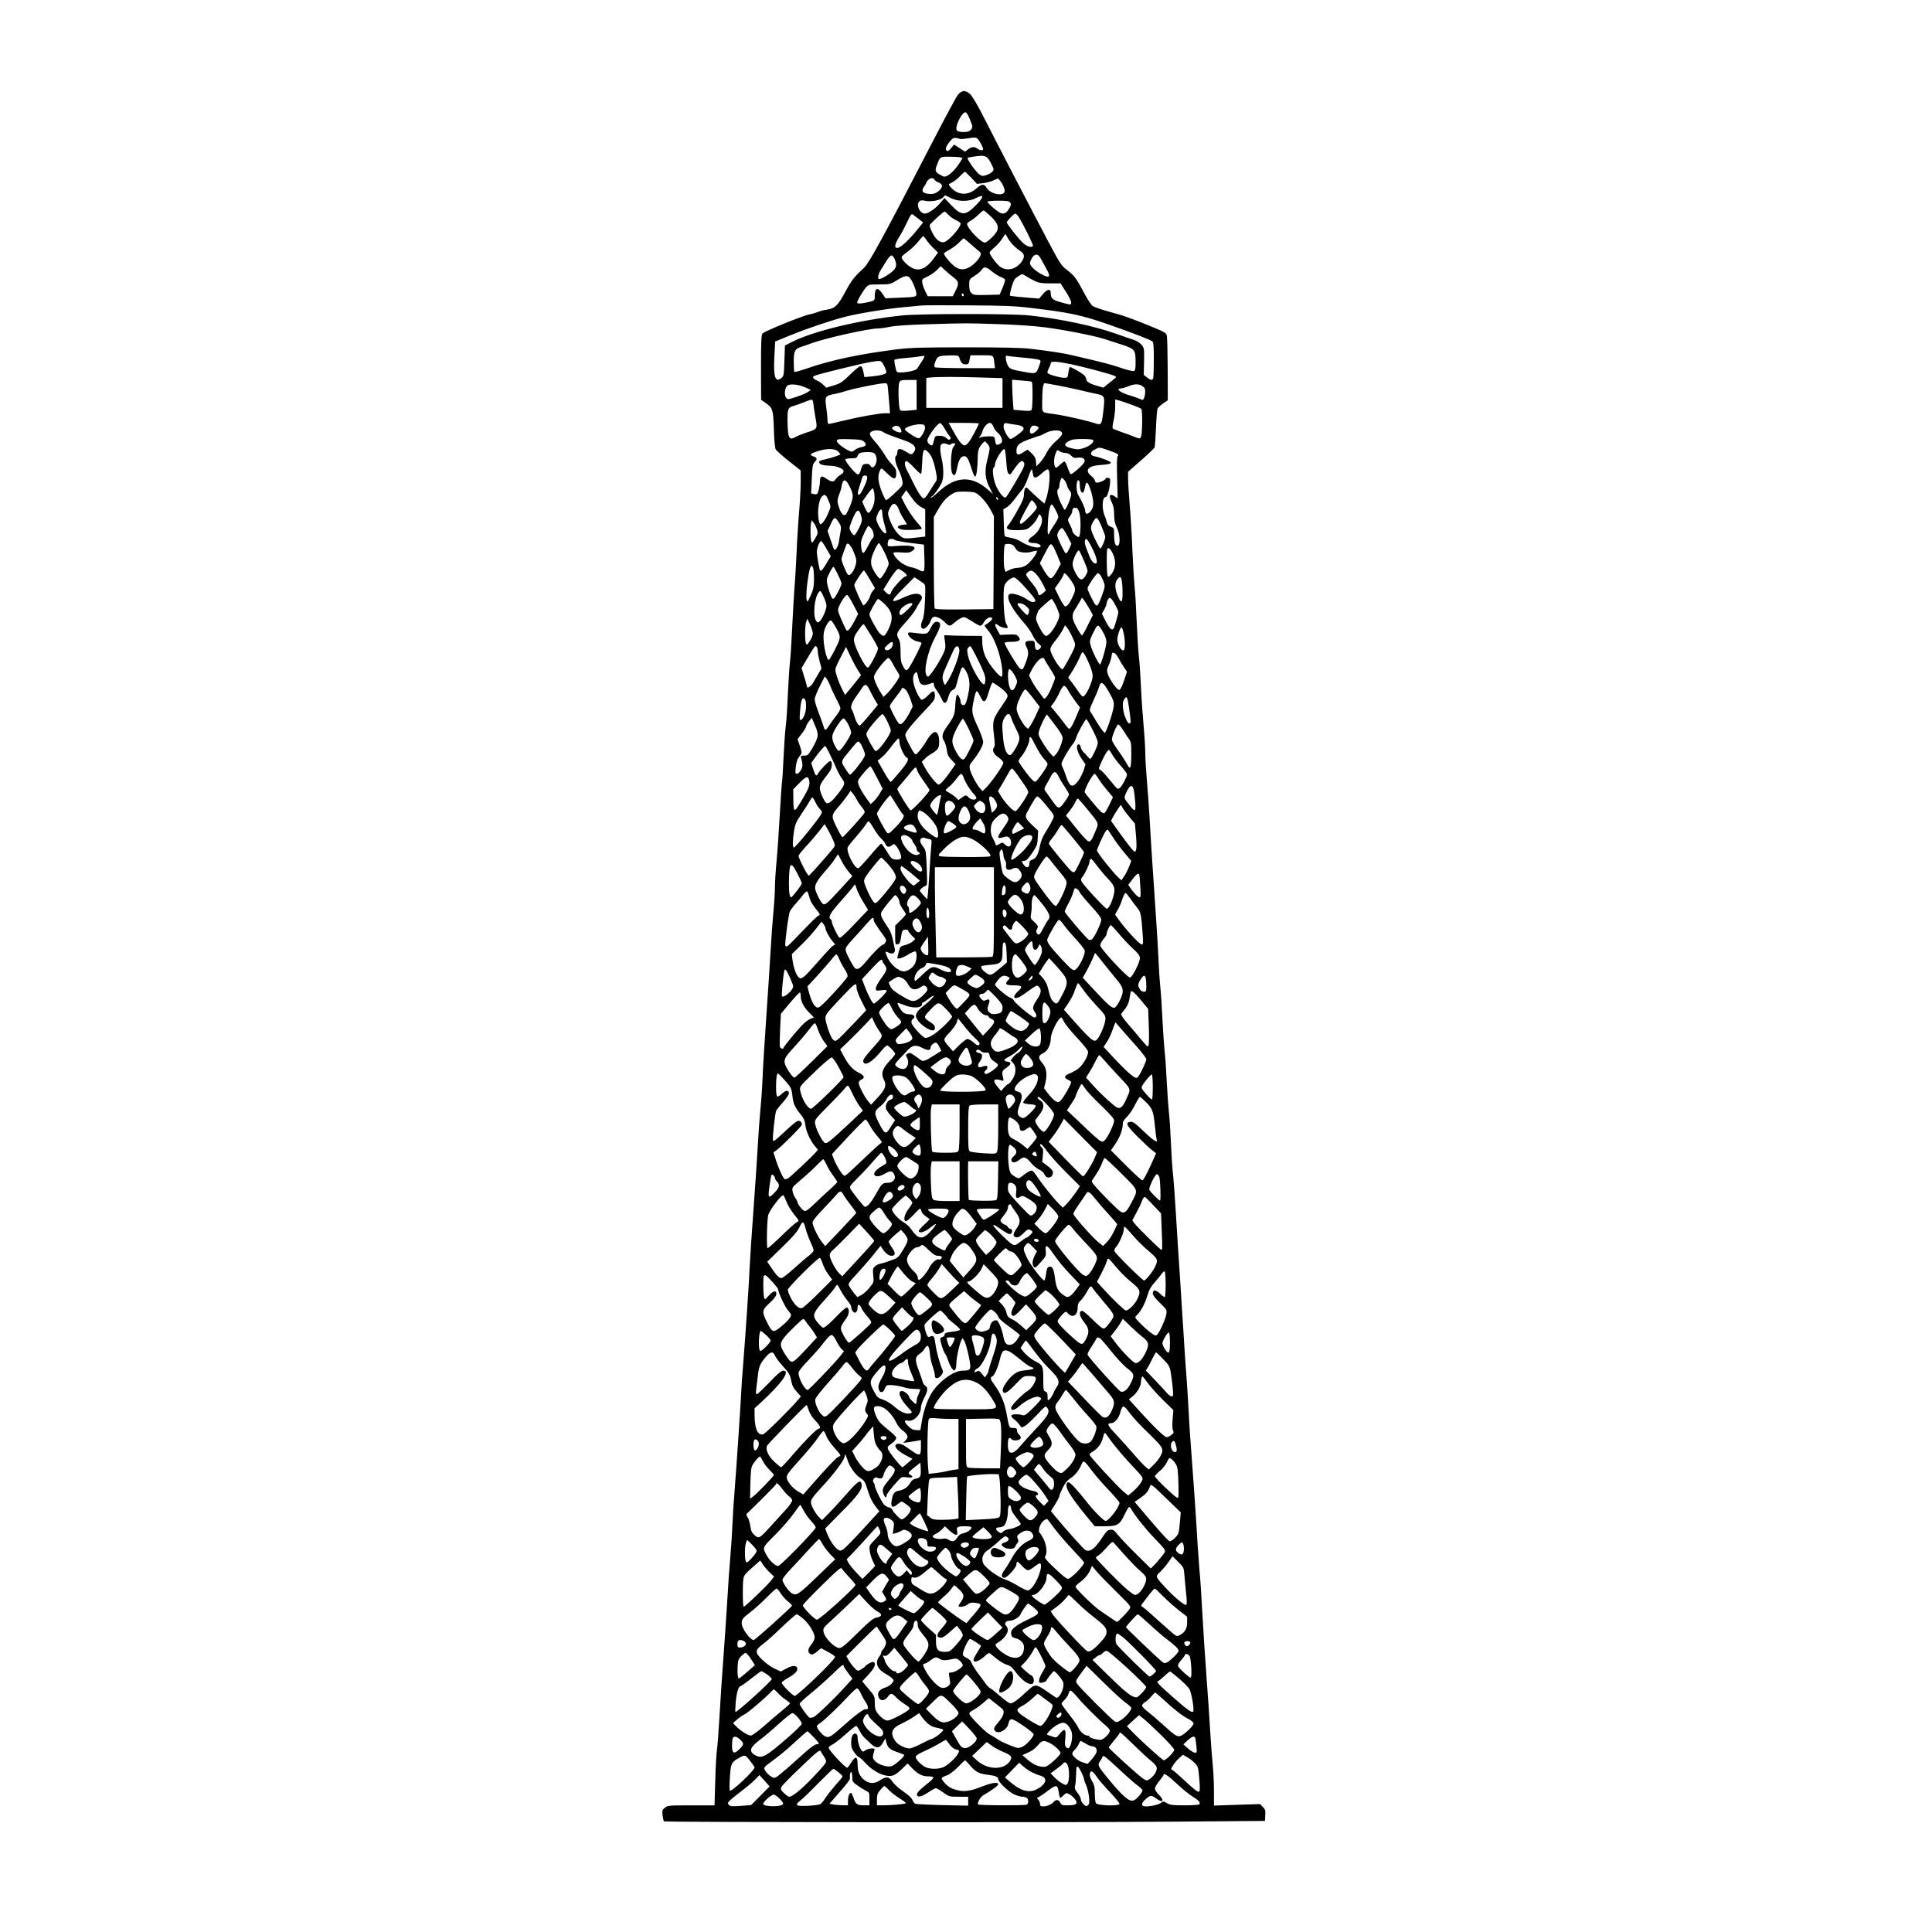 <?xml version="1.0" encoding="UTF-8" standalone="yes"?>
<svg version="1.0" xmlns="http://www.w3.org/2000/svg" width="1350pt" height="1350pt" viewBox="0 0 1800 1800" preserveAspectRatio="xMidYMid meet">
  <g transform="translate(0,1800) scale(0.1,-0.1)" fill="#000000" stroke="none">
    <path d="M8924 17116 c-15 -18 -124 -222 -243 -452 -441 -853 -582 -1113 -630
-1158 -94 -87 -116 -114 -176 -226 -69 -128 -97 -155 -173 -165 -26 -3 -62
-13 -81 -21 -19 -8 -56 -19 -83 -24 -64 -13 -419 -157 -435 -178 -10 -12 -13
-91 -13 -316 l1 -301 39 -27 c70 -48 74 -62 80 -248 3 -104 10 -173 17 -187 7
-11 62 -61 123 -109 l110 -87 0 -111 c0 -61 -7 -185 -15 -276 -8 -91 -19 -267
-24 -391 -6 -124 -15 -279 -21 -345 -5 -65 -14 -225 -20 -354 -6 -129 -15
-268 -20 -308 -5 -41 -14 -178 -20 -305 -5 -128 -14 -262 -20 -298 -5 -37 -14
-166 -20 -287 -5 -121 -12 -226 -15 -233 -2 -8 -11 -142 -20 -299 -9 -157 -22
-352 -30 -434 -8 -82 -15 -190 -15 -240 0 -50 -7 -158 -15 -241 -8 -82 -19
-238 -25 -345 -6 -107 -24 -384 -40 -615 -16 -231 -32 -487 -35 -570 -3 -82
-12 -215 -20 -295 -8 -80 -19 -235 -25 -345 -6 -110 -24 -378 -40 -595 -16
-217 -32 -453 -35 -525 -6 -150 -38 -623 -60 -900 -9 -104 -18 -235 -20 -290
-8 -149 -43 -673 -60 -890 -9 -104 -18 -251 -21 -325 -3 -74 -11 -207 -19
-295 -8 -88 -22 -281 -30 -430 -9 -148 -25 -380 -35 -515 -11 -135 -26 -371
-35 -525 -9 -154 -20 -304 -25 -333 -5 -30 -13 -159 -16 -288 l-7 -234 -217 0
c-208 0 -219 -1 -245 -22 -25 -20 -27 -25 -22 -71 4 -27 9 -52 13 -56 9 -9
3764 -12 4744 -3 l855 7 3 52 c3 46 0 56 -23 79 l-26 26 -215 -7 -214 -7 0
138 c0 77 -5 177 -10 224 -5 47 -17 195 -25 330 -8 135 -21 335 -30 445 -22
301 -34 490 -46 705 -5 107 -16 272 -25 365 -8 94 -21 289 -29 435 -9 146 -27
402 -40 570 -13 168 -27 370 -30 450 -4 80 -13 224 -20 320 -8 96 -19 261 -25
365 -6 105 -22 352 -35 550 -14 198 -31 479 -40 625 -9 146 -20 301 -25 345
-6 44 -15 177 -20 295 -5 118 -14 253 -20 300 -5 47 -14 175 -20 285 -5 110
-14 239 -20 286 -5 47 -14 179 -20 295 -5 115 -14 245 -19 289 -5 44 -12 148
-16 230 -3 83 -14 276 -25 430 -28 411 -49 726 -60 930 -6 99 -17 255 -25 346
-8 92 -15 207 -15 256 0 49 -7 161 -15 248 -8 86 -20 250 -25 364 -5 113 -14
245 -20 293 -6 48 -14 192 -20 320 -5 128 -14 276 -20 328 -5 52 -14 203 -20
335 -5 132 -16 321 -25 420 -8 99 -15 209 -15 245 l0 65 120 105 c66 58 122
112 126 120 4 8 10 89 14 180 3 91 10 173 15 183 4 10 27 31 51 48 l44 30 -1
287 c-1 158 -4 299 -8 315 -5 24 -20 33 -116 73 -209 86 -286 114 -418 149
-72 20 -143 44 -157 54 -14 10 -50 65 -80 122 -72 137 -90 160 -158 213 -55
41 -64 56 -179 272 -141 266 -471 902 -598 1152 -48 96 -103 189 -120 208 -44
46 -84 47 -121 0z m114 -233 c26 -62 27 -71 5 -95 -11 -12 -30 -18 -59 -18
-57 0 -74 8 -74 35 0 32 33 105 60 133 27 29 37 21 68 -55z m-91 -178 c6 -2
41 1 77 7 52 9 69 8 81 -2 18 -15 55 -83 55 -100 0 -15 -32 -12 -54 5 -27 21
-52 19 -86 -6 l-29 -22 -51 33 -51 33 -29 -34 c-22 -27 -31 -31 -41 -22 -15
15 -4 44 36 91 27 32 37 34 92 17z m236 -164 c16 -6 35 -30 52 -66 27 -54 27
-56 10 -75 -10 -11 -36 -25 -57 -32 -34 -10 -42 -9 -66 9 -32 24 -116 143
-107 152 5 5 69 15 127 20 9 0 28 -3 41 -8z m-236 -7 l22 -6 -26 -42 c-33 -53
-81 -104 -115 -122 -25 -13 -32 -13 -57 1 -54 28 -62 41 -47 83 35 95 30 92
120 92 45 0 91 -3 103 -6z m102 -190 l53 -57 53 6 c29 3 74 14 98 25 l45 20
19 -21 c23 -26 43 -71 43 -96 0 -55 -133 -32 -168 29 -22 39 -46 38 -93 -4
-73 -66 -162 -68 -227 -5 -18 17 -32 35 -32 39 0 4 13 13 28 19 16 7 49 32 73
57 24 24 46 44 49 44 3 0 29 -25 59 -56z m-343 -18 c3 -8 19 -19 35 -25 40
-14 46 -37 18 -68 -33 -34 -66 -46 -116 -38 -51 7 -61 29 -33 67 11 15 20 30
20 34 0 4 7 16 17 26 19 22 51 24 59 4z m152 -171 c69 -35 170 -35 234 -1 75
40 80 17 12 -54 -108 -113 -143 -115 -242 -11 l-63 66 -36 -43 c-44 -53 -114
-102 -146 -102 -47 0 -85 80 -53 112 12 13 24 14 57 7 53 -12 140 5 164 31 10
11 19 20 21 20 1 0 25 -11 52 -25z m553 -41 c11 -13 10 -22 -6 -52 -25 -44
-45 -57 -77 -49 -27 7 -128 92 -128 108 0 5 44 9 99 9 78 0 101 -3 112 -16z
m-186 -124 c66 -63 82 -98 65 -140 -14 -34 -93 -110 -114 -110 -38 0 -166 134
-166 174 0 6 15 20 34 30 19 10 52 36 73 57 21 21 42 38 46 38 5 1 32 -22 62
-49z m-389 9 c16 -18 48 -40 72 -51 23 -10 42 -24 42 -31 0 -38 -111 -162
-154 -173 -37 -9 -80 26 -111 91 -15 29 -25 60 -23 68 3 12 126 125 139 126 3
1 18 -13 35 -30z m-278 -38 l42 -33 -40 -51 c-91 -114 -169 -187 -201 -187
-30 0 -23 36 20 104 21 34 54 96 74 140 27 58 40 76 49 69 7 -5 32 -24 56 -42z
m930 22 c36 -53 142 -265 136 -274 -11 -18 -50 -8 -87 22 -37 30 -157 182
-157 197 0 13 67 82 78 82 6 0 19 -12 30 -27z m-103 -193 c23 -44 74 -99 117
-126 43 -28 48 -53 20 -97 -49 -73 -132 -97 -197 -57 -33 20 -105 115 -105
137 0 6 20 28 45 48 24 20 57 57 72 81 15 24 29 44 30 44 1 0 9 -13 18 -30z
m-756 -22 c11 -18 40 -53 65 -77 l45 -44 -32 -45 c-82 -115 -155 -140 -234
-83 -42 30 -73 67 -73 86 0 5 26 28 56 50 31 22 75 64 98 93 22 28 44 52 48
52 3 0 15 -15 27 -32z m407 -35 c29 -27 65 -57 80 -69 21 -16 25 -25 19 -43
-11 -34 -64 -90 -106 -112 -49 -25 -83 -24 -126 2 -38 24 -116 116 -108 129 3
4 29 22 58 38 28 16 68 46 86 66 19 20 37 36 39 36 3 0 29 -21 58 -47z m644
-118 c11 -13 24 -36 77 -134 33 -63 18 -74 -52 -37 -31 16 -68 44 -85 62 -26
30 -28 38 -19 62 21 55 55 76 79 47z m-1344 -30 c19 -47 18 -68 -7 -99 -22
-28 -114 -86 -138 -86 -18 0 -9 47 19 91 12 19 35 55 51 82 16 26 36 47 44 47
9 0 23 -16 31 -35z m546 -168 c51 -38 55 -58 22 -123 l-27 -54 -117 0 -116 0
-23 45 c-12 24 -25 60 -28 79 -5 33 -4 35 49 60 29 14 69 41 88 61 l34 35 41
-38 c22 -21 57 -50 77 -65z m361 53 c27 -21 63 -45 82 -51 19 -7 36 -18 39
-24 2 -6 -8 -40 -23 -76 l-28 -64 -121 -3 c-111 -2 -123 -1 -142 18 -15 15
-20 33 -20 74 0 54 0 54 51 87 28 17 57 43 66 56 21 32 41 29 96 -17z m392
-85 c43 -21 64 -25 148 -25 l98 0 49 -77 c28 -43 50 -88 50 -101 0 -25 -2 -25
-107 5 -65 18 -83 35 -83 79 0 48 -29 45 -74 -7 l-35 -41 -131 11 c-73 6 -135
13 -140 16 -9 5 27 133 44 154 6 8 24 22 41 32 28 18 30 18 60 -1 16 -11 53
-31 80 -45z m-1133 -15 c15 -30 30 -72 34 -92 7 -45 9 -45 -164 -52 l-122 -5
-26 39 c-45 68 -74 61 -74 -17 0 -40 -2 -43 -37 -52 -66 -18 -120 -23 -126
-14 -7 11 53 115 86 151 19 20 30 22 121 22 100 1 102 1 166 41 87 53 107 50
142 -21z m478 -121 c0 -5 -4 -9 -10 -9 -5 0 -10 7 -10 16 0 8 5 12 10 9 6 -3
10 -10 10 -16z m625 -118 c356 -42 466 -65 714 -151 232 -81 397 -144 419
-162 9 -8 12 -54 12 -168 0 -87 -3 -165 -6 -174 -8 -22 -24 -20 -58 8 l-30 23
3 125 c2 122 1 126 -24 156 -15 18 -45 37 -73 46 -26 8 -98 33 -160 55 -202
73 -522 141 -812 172 -158 18 -1022 17 -1185 0 -394 -41 -824 -145 -1025 -246
l-67 -34 -5 -142 c-4 -134 -6 -143 -28 -161 -58 -47 -76 11 -65 209 l7 131
146 60 c158 64 375 137 512 172 121 31 405 77 550 89 69 6 141 13 160 15 19 2
215 3 435 1 331 -2 431 -6 580 -24z m-305 -151 c172 -5 337 -17 440 -30 181
-24 461 -79 555 -110 33 -11 105 -34 160 -52 118 -39 125 -48 125 -161 0 -62
-3 -79 -16 -84 -9 -3 -64 10 -122 30 -96 33 -159 49 -452 117 -89 21 -208 39
-395 61 -76 9 -260 13 -595 13 -400 0 -510 -3 -630 -17 -348 -43 -618 -99
-847 -178 -63 -22 -118 -37 -122 -34 -3 4 -6 46 -6 95 0 100 11 121 74 140 20
6 59 20 86 30 132 49 539 140 626 140 19 0 70 7 114 16 51 10 177 18 345 23
375 11 357 11 660 1z m-713 -349 c-17 -27 -36 -56 -42 -65 -11 -17 -92 -36
-155 -36 -37 0 -37 0 -49 55 -7 30 -10 59 -7 63 3 5 47 12 98 16 51 4 111 11
133 15 22 4 43 6 47 4 4 -2 -7 -26 -25 -52z m349 42 c15 -50 30 -68 59 -68 27
0 30 4 38 43 l8 42 105 0 c115 0 109 4 118 -72 l6 -48 -273 0 c-149 0 -278 4
-285 8 -10 7 -10 16 -1 43 22 63 28 65 147 68 61 1 73 -2 78 -16z m585 -4 c74
-6 144 -15 156 -20 21 -8 22 -9 7 -51 -29 -83 -29 -83 -141 -63 -129 23 -141
29 -158 70 -16 37 -20 89 -7 81 5 -3 69 -10 143 -17z m-1293 -61 c11 -18 23
-45 27 -59 6 -23 3 -28 -27 -38 -18 -6 -65 -14 -104 -18 l-71 -6 -9 49 c-6 32
-15 50 -26 52 -9 2 -50 -30 -98 -78 -74 -72 -90 -82 -152 -101 l-70 -21 -31
30 c-18 16 -42 33 -54 36 -11 4 -26 13 -33 21 -9 11 -7 16 9 24 24 13 443 116
526 129 92 14 92 14 113 -20z m1754 -2 c130 -28 373 -93 402 -108 19 -10 18
-12 -10 -34 -16 -13 -44 -35 -61 -49 l-33 -27 -57 17 c-71 20 -103 40 -103 63
0 10 -10 28 -22 39 -25 21 -115 73 -129 73 -5 0 -11 -22 -15 -50 -6 -48 -8
-50 -38 -50 -36 0 -135 27 -152 41 -9 7 -6 19 7 46 11 21 19 43 19 50 0 20 60
16 192 -11z m-844 -123 l202 -6 0 -139 0 -138 -355 0 -355 0 0 139 0 140 38 4
c67 7 263 7 470 0z m-598 -162 l0 -139 -71 -7 c-47 -5 -74 -4 -82 4 -16 16
-22 232 -8 259 10 20 20 22 86 22 l75 0 0 -139z m1073 122 c10 -6 9 -245 -2
-261 -6 -11 -26 -12 -88 -7 l-80 7 -7 91 c-3 49 -6 112 -6 140 l0 49 88 -7
c48 -4 90 -9 95 -12z m-1339 -75 c3 -35 8 -98 12 -140 l6 -78 -43 0 c-56 0
-242 -33 -395 -70 -67 -17 -127 -30 -133 -30 -6 0 -11 14 -11 31 0 18 -5 72
-12 122 -14 105 -12 109 81 127 31 6 83 20 116 31 65 21 291 66 341 68 32 1
32 1 38 -61z m1596 38 c69 -13 161 -33 205 -44 44 -11 106 -25 137 -31 81 -17
83 -21 69 -148 -16 -141 -19 -146 -74 -128 -66 23 -284 73 -372 85 -139 20
-125 6 -125 118 0 114 8 172 24 172 6 0 67 -11 136 -24z m-2366 -16 l49 -22
-24 -19 c-13 -10 -62 -31 -108 -46 -82 -27 -83 -27 -98 -8 -19 26 -11 95 14
113 25 19 106 10 167 -18z m3129 19 c12 -7 25 -17 29 -23 11 -16 10 -60 -2
-91 -10 -25 -10 -25 -47 -9 -21 9 -58 22 -83 29 -88 24 -142 64 -87 66 12 0
42 9 67 19 52 22 92 25 123 9z m-3055 -170 c1 -19 10 -76 19 -128 20 -110 22
-107 -86 -142 -36 -12 -81 -30 -99 -40 -61 -35 -72 -14 -75 148 -1 114 4 127
62 143 20 5 63 21 96 34 33 14 65 24 70 22 6 -1 11 -18 13 -37z m2961 -8 c47
-17 89 -35 94 -40 13 -13 10 -238 -3 -262 -10 -18 -12 -18 -63 2 -28 12 -83
32 -122 45 -38 13 -73 28 -77 32 -5 5 -2 37 7 73 8 35 15 94 15 130 l0 67 33
-8 c17 -5 70 -22 116 -39z m-1739 -223 c14 -25 34 -56 44 -67 15 -16 17 -24 8
-33 -9 -9 -17 -6 -35 10 -16 15 -36 22 -64 22 -40 0 -41 -1 -52 -45 -6 -25
-14 -45 -17 -45 -21 0 -44 24 -44 46 0 34 98 166 119 162 9 -2 27 -24 41 -50z
m320 46 c0 -3 -18 -41 -40 -83 -43 -83 -73 -121 -94 -121 -17 0 -49 35 -77 85
-12 22 -33 59 -47 83 l-24 42 141 0 c78 0 141 -3 141 -6z m136 -31 c9 -20 26
-45 39 -54 32 -26 51 -75 36 -93 -6 -8 -21 -16 -31 -19 -20 -5 -24 1 -32 58
-3 17 -11 20 -58 20 -30 -1 -64 -5 -75 -10 -19 -8 -19 -7 -4 11 9 10 19 31 22
45 9 37 45 79 68 79 14 0 25 -12 35 -37z m201 21 c65 -8 90 -24 76 -48 -11
-21 -102 -86 -119 -86 -17 0 -64 83 -64 113 0 30 9 39 35 33 11 -3 44 -8 72
-12z m-839 -25 c2 -15 -8 -42 -24 -67 -24 -36 -29 -40 -51 -31 -34 13 -113 68
-113 79 0 20 95 50 150 47 30 -2 35 -6 38 -28z m-226 -15 c6 -13 8 -27 5 -30
-9 -9 -49 2 -72 21 -19 14 -19 16 -2 29 24 18 56 9 69 -20z m1284 14 c7 -11
-44 -57 -62 -58 -30 -1 -22 62 8 73 17 5 47 -3 54 -15z m-1448 -43 c21 -15 52
-27 200 -79 98 -34 123 -74 76 -120 -13 -13 -21 -11 -64 16 -54 34 -80 32 -80
-6 0 -14 -4 -28 -10 -31 -19 -12 -10 -68 21 -130 17 -34 33 -82 36 -105 6 -42
5 -43 -67 -111 -40 -38 -78 -69 -84 -69 -6 0 -26 39 -44 87 -34 90 -37 146
-10 197 9 17 15 14 63 -34 63 -62 85 -62 85 0 0 34 -7 48 -40 83 -23 23 -54
65 -70 94 -16 28 -50 74 -74 102 -64 72 -73 91 -50 108 24 18 85 17 112 -2z
m1662 0 c15 -18 1 -39 -64 -96 -26 -23 -60 -67 -76 -98 -15 -32 -43 -73 -62
-92 l-33 -34 -3 42 c-2 33 -11 50 -39 78 -19 19 -37 35 -39 35 -3 0 -22 -12
-44 -26 -44 -29 -60 -25 -60 14 0 53 20 72 115 108 50 18 95 34 100 34 6 0 30
11 55 25 52 28 130 34 150 10z m-1839 -91 c26 -27 19 -41 -26 -50 -20 -3 -47
-15 -61 -27 -24 -18 -28 -19 -57 -5 -62 30 -117 77 -110 94 5 13 23 15 119 12
100 -3 116 -6 135 -24z m2134 15 c12 -18 -35 -57 -89 -74 -45 -14 -58 -14
-111 -2 -72 16 -80 39 -25 68 27 15 56 19 127 19 55 0 95 -4 98 -11z m-965
-77 c0 -13 -9 -60 -21 -105 -28 -107 -22 -178 21 -260 l31 -60 -47 41 c-151
134 -302 127 -460 -21 -36 -33 -67 -57 -71 -54 -3 4 1 9 10 13 9 3 35 35 59
72 37 57 43 74 46 131 2 38 -3 95 -12 134 -31 134 -18 174 48 149 20 -8 32 -9
34 -2 4 11 42 14 42 3 0 -3 -8 -15 -17 -26 -25 -27 -32 -223 -9 -252 20 -26
30 -12 45 64 14 69 34 101 65 101 25 0 40 -27 73 -133 10 -33 23 -59 28 -58
12 1 23 79 24 174 1 71 9 97 44 135 l21 22 23 -22 c13 -12 23 -32 23 -46z
m1109 -18 c85 -29 100 -39 84 -55 -7 -7 -9 -71 -5 -202 l5 -190 -24 16 c-51
36 -64 10 -29 -58 14 -28 20 -59 20 -110 1 -54 6 -82 25 -120 29 -59 35 -159
10 -169 -23 -8 -35 26 -35 99 0 64 -1 66 -30 77 -20 7 -32 19 -36 36 -3 15
-12 42 -20 61 -32 72 -26 181 9 181 14 0 37 81 40 140 2 29 -2 36 -20 38 -13
2 -23 -2 -23 -8 0 -14 -68 -43 -86 -36 -8 3 -14 12 -14 20 0 8 -16 28 -36 44
-60 50 -27 91 80 99 83 6 108 12 104 24 -4 12 -94 47 -148 57 -26 6 -35 13
-35 27 0 13 13 26 35 37 44 23 39 23 129 -8z m-2516 -15 l18 -23 -43 -17 c-24
-9 -69 -22 -101 -29 -45 -9 -57 -15 -55 -28 4 -19 37 -30 100 -31 63 -1 128
-28 128 -52 0 -10 -13 -25 -29 -33 -15 -8 -36 -27 -45 -41 -19 -29 -40 -27
-88 6 -42 30 -58 25 -58 -18 -1 -45 -15 -112 -27 -124 -5 -5 -19 -6 -32 -2
l-24 6 6 135 c5 117 8 137 26 156 28 30 26 40 -11 54 -42 15 -30 27 53 52 85
25 156 21 182 -11z m1562 -86 c6 -96 14 -122 36 -123 3 0 20 22 38 50 18 27
42 57 54 65 20 14 23 14 34 -1 10 -13 9 -24 -2 -51 -20 -47 -152 -270 -165
-278 -16 -10 -59 41 -88 103 -28 62 -42 165 -23 176 6 4 11 16 11 27 0 41 72
155 90 144 4 -3 11 -53 15 -112z m-723 80 c29 -32 52 -91 69 -186 11 -59 10
-66 -8 -93 -11 -16 -35 -52 -52 -81 -49 -79 -55 -81 -89 -34 -16 22 -46 75
-66 118 -21 43 -46 94 -57 114 -21 41 -25 74 -8 84 6 4 39 -24 74 -61 45 -48
65 -64 69 -54 2 8 6 56 8 105 5 122 15 136 60 88z m1273 -3 c21 0 40 -9 55
-25 19 -20 30 -24 59 -19 48 7 78 -14 63 -43 -16 -30 -113 -114 -126 -110 -6
2 -19 29 -29 60 -10 31 -23 57 -30 57 -6 0 -26 -15 -44 -32 -28 -27 -35 -30
-43 -18 -14 23 -12 86 5 126 14 34 15 35 37 20 12 -9 36 -16 53 -16z m-1785 0
c25 -13 35 -64 20 -100 -15 -37 -37 -45 -51 -19 -8 15 -18 19 -42 17 -28 -3
-33 -8 -45 -50 -9 -34 -18 -48 -30 -48 -20 0 -125 127 -116 141 3 5 28 9 55 9
43 0 51 3 59 24 5 14 19 26 32 29 44 8 99 7 118 -3z m1486 -207 c7 -34 31 -28
81 18 24 22 49 39 56 36 29 -9 15 -193 -22 -291 l-11 -28 -53 46 c-28 25 -67
61 -85 79 -27 27 -34 30 -42 17 -5 -8 -10 -34 -10 -56 0 -32 -14 -67 -61 -150
-33 -60 -69 -118 -80 -130 -25 -27 -24 -40 4 -48 34 -9 133 -7 160 3 34 13 87
69 104 110 15 34 16 35 30 16 32 -44 -9 -146 -78 -192 -56 -37 -49 -63 17 -63
32 0 66 -18 59 -31 -16 -24 -111 -1 -185 46 -23 15 -64 30 -91 34 -27 5 -53
11 -57 15 -4 4 -9 62 -10 129 l-4 122 31 18 c17 10 50 44 73 75 23 31 54 71
69 87 15 17 39 63 53 104 32 90 40 102 44 76 1 -11 5 -30 8 -42z m-1546 -25
c0 -27 -53 -142 -70 -153 -23 -14 -24 8 -1 78 13 40 25 78 27 85 2 6 13 12 24
12 14 0 20 -7 20 -22z m1860 -68 c6 -21 17 -43 25 -50 8 -7 15 -24 15 -37 0
-28 -48 -143 -60 -143 -4 0 -21 31 -39 68 -31 69 -39 116 -21 127 6 3 10 17
10 30 0 13 5 36 10 51 10 26 11 26 30 9 11 -10 25 -35 30 -55z m-2026 -9 c39
-77 40 -99 8 -180 -16 -40 -35 -78 -41 -84 -17 -17 -41 2 -58 48 -25 68 -26
82 -4 140 12 30 21 62 21 70 0 7 4 25 10 39 13 36 36 24 64 -33z m2146 16 c0
-79 34 -107 46 -39 12 67 21 71 42 22 27 -64 43 -147 36 -186 -7 -36 -47 -80
-63 -69 -6 3 -11 16 -11 28 0 20 -29 85 -65 147 -23 39 -18 149 6 134 5 -3 9
-20 9 -37z m-1915 -78 c4 -22 4 -60 1 -83 -8 -48 -41 -109 -58 -104 -6 2 -21
27 -33 54 l-22 51 44 61 c24 34 48 62 53 62 4 0 11 -18 15 -41z m370 -74 c17
-22 47 -49 68 -60 l37 -20 0 -127 0 -127 -42 -5 c-132 -16 -154 -16 -178 1
-48 33 -93 103 -119 185 -10 31 -10 43 4 72 25 52 41 63 64 42 11 -10 22 -30
26 -44 4 -15 22 -52 41 -82 l35 -55 -43 -5 c-53 -6 -58 -30 -8 -43 34 -9 177
-4 187 7 3 3 -12 25 -34 49 -44 47 -103 136 -135 203 l-21 42 23 32 23 33 21
-29 c12 -16 35 -47 51 -69z m570 75 c38 -15 107 -90 143 -158 l32 -60 -2 -434
-3 -433 -269 -3 c-209 -2 -271 1 -278 10 -4 7 -8 202 -8 432 l0 419 35 61 c43
75 78 117 129 150 33 22 50 26 117 26 43 0 89 -4 104 -10z m-1387 -32 c6 -7
18 -32 27 -56 17 -42 17 -43 -10 -106 -15 -36 -38 -74 -50 -86 -21 -19 -23
-20 -29 -4 -26 67 -14 208 21 247 19 20 27 21 41 5z m1602 -29 c0 -6 -4 -7
-10 -4 -5 3 -10 11 -10 16 0 6 5 7 10 4 6 -3 10 -11 10 -16z m339 -35 c12 -15
21 -34 21 -43 0 -20 -128 -151 -147 -151 -8 0 -13 8 -11 18 4 23 101 202 110
202 4 0 16 -12 27 -26z m194 -63 c15 -27 27 -57 27 -67 0 -11 -16 -42 -35 -69
-19 -28 -39 -60 -44 -72 -19 -43 -24 -23 -18 85 4 101 20 172 36 172 4 0 20
-22 34 -49z m225 -36 c14 -55 11 -200 -5 -216 -11 -11 -63 35 -63 57 0 8 -9
31 -20 51 -11 21 -20 43 -20 49 0 6 9 23 20 37 11 14 20 34 20 44 0 26 10 34
35 31 15 -2 23 -16 33 -53z m-1838 3 c0 -18 9 -65 21 -106 11 -40 19 -76 16
-78 -15 -16 -59 36 -86 103 -11 27 -10 37 8 78 22 51 41 52 41 3z m-201 -9 c6
-18 11 -42 11 -54 0 -31 -60 -147 -73 -142 -7 2 -20 17 -30 34 -17 31 -17 32
9 100 41 104 63 120 83 62z m-199 -84 c17 -28 18 -39 10 -86 -6 -30 -12 -71
-15 -91 -3 -20 -14 -47 -24 -59 -18 -23 -18 -22 -49 71 l-32 94 30 64 c33 71
40 72 80 7z m2445 -35 c15 -36 29 -74 32 -86 5 -21 -33 -114 -46 -114 -4 0
-27 40 -50 90 -46 96 -47 110 -10 169 25 42 35 34 74 -59z m-2654 -22 c11 -33
9 -41 -16 -84 -25 -42 -29 -46 -36 -29 -9 25 -11 141 -2 174 l6 24 18 -24 c11
-13 24 -41 30 -61z m508 6 c22 -28 28 -78 11 -89 -6 -4 -26 -38 -46 -77 -40
-79 -51 -79 -61 -1 -5 44 -1 61 27 122 18 39 36 71 41 71 4 0 17 -12 28 -26z
m1826 -68 l37 -73 -21 -47 c-13 -29 -25 -45 -32 -41 -15 10 -79 145 -79 168 0
23 29 67 45 67 7 0 29 -33 50 -74z m-1608 -37 c5 -5 69 -18 140 -27 l131 -16
4 -116 c3 -66 1 -120 -4 -127 -8 -10 -18 -8 -46 7 -21 11 -53 22 -73 25 -19 3
-57 19 -82 35 -45 29 -91 86 -81 101 2 4 36 5 74 2 55 -5 74 -2 95 11 62 41
12 60 -132 50 -89 -7 -93 -6 -93 14 0 11 3 27 6 36 7 18 45 21 61 5z m1836
-71 c44 -87 58 -148 35 -148 -22 0 -44 29 -63 80 -9 25 -23 60 -30 79 -14 37
-9 74 9 68 6 -2 28 -37 49 -79z m-2472 -12 l39 -68 -36 -61 c-35 -60 -53 -81
-63 -72 -7 7 -30 137 -31 171 0 40 27 107 42 102 6 -2 28 -35 49 -72z m244 -9
c13 -29 28 -67 31 -85 12 -60 -49 -173 -77 -145 -14 14 -59 123 -59 143 0 8 9
37 19 65 11 27 22 58 25 67 9 29 34 10 61 -45z m294 -20 c23 -45 41 -94 41
-108 0 -26 -65 -139 -81 -139 -15 0 -68 80 -79 119 -6 24 -6 48 1 76 14 50 56
135 68 135 5 0 27 -37 50 -83z m1220 38 c16 -28 27 -35 66 -41 28 -4 63 -2 85
5 20 6 40 11 44 11 29 0 -47 -108 -99 -140 -18 -11 -50 -20 -72 -20 -21 0 -56
-9 -76 -19 l-38 -19 -10 26 c-11 28 -8 209 3 228 4 5 23 8 42 6 27 -3 40 -12
55 -37z m388 -60 l36 -89 -29 -54 c-16 -29 -37 -61 -46 -69 -17 -15 -20 -15
-38 2 -11 10 -34 43 -51 73 l-31 55 34 66 c57 109 59 112 74 109 8 -2 31 -43
51 -93z m524 0 c31 -68 22 -144 -24 -193 -20 -21 -22 -22 -28 -5 -9 22 -11
226 -3 247 9 23 32 2 55 -49z m-270 -64 c37 -89 37 -90 20 -122 -37 -69 -63
-63 -107 26 -20 42 -24 61 -19 87 12 52 48 119 58 109 6 -6 27 -50 48 -100z
m-2524 -68 c5 -16 7 -64 7 -108 -2 -66 -7 -91 -32 -145 -29 -63 -30 -64 -37
-36 -5 16 -2 74 4 130 20 169 40 223 58 159z m228 -53 c19 -38 35 -78 35 -88
0 -11 -17 -49 -37 -86 -43 -78 -47 -77 -83 34 -14 45 -20 79 -15 97 6 28 52
113 60 113 3 0 21 -31 40 -70z m605 28 c37 -25 50 -48 27 -48 -20 0 -125 -115
-133 -145 -8 -31 -24 -32 -52 -2 l-22 23 46 75 c45 73 81 119 94 119 4 0 22
-10 40 -22z m-305 -78 l47 -80 -20 -25 c-12 -14 -23 -38 -27 -53 -5 -25 -48
-82 -61 -82 -9 0 -88 175 -85 190 5 25 83 140 91 135 5 -3 29 -41 55 -85z
m1560 38 c15 -18 39 -56 54 -86 l26 -54 -28 -24 c-33 -28 -42 -25 -50 13 -4
16 -29 54 -57 86 -27 32 -50 65 -50 72 0 8 10 21 22 29 26 18 44 10 83 -36z
m308 -38 c51 -74 54 -89 22 -157 -29 -63 -51 -93 -71 -93 -7 0 -32 38 -55 84
l-41 84 41 59 c22 32 41 65 41 72 0 24 25 4 63 -49z m283 35 c9 -14 22 -42 29
-62 11 -33 10 -44 -17 -117 -40 -111 -49 -119 -79 -64 -13 24 -33 62 -43 85
-18 42 -18 42 4 80 35 58 70 103 80 103 5 0 17 -11 26 -25z m202 -118 c2 -53
0 -102 -5 -112 -9 -15 -13 -10 -33 30 -34 70 -38 133 -10 168 32 41 42 23 48
-86z m-1858 51 c23 -17 23 -19 18 -160 -4 -99 -11 -155 -22 -182 -20 -48 -20
-75 0 -83 20 -8 61 32 74 72 6 18 19 35 29 38 26 6 71 -16 105 -52 37 -38 47
-39 88 -2 38 33 71 51 91 51 8 0 42 -18 75 -40 33 -22 67 -40 76 -40 8 0 23
14 31 30 18 36 60 59 76 43 7 -7 1 -18 -20 -36 -17 -14 -36 -27 -43 -29 -9 -3
-2 -17 20 -42 42 -48 74 -112 107 -216 29 -94 44 -213 27 -224 -13 -8 -88 76
-131 149 -34 56 -49 113 -50 190 l-1 40 -147 1 c-82 1 -161 3 -178 5 -25 3
-30 1 -27 -16 16 -104 15 -108 -25 -185 -21 -41 -58 -102 -82 -134 -41 -56
-45 -58 -58 -40 -31 41 10 225 77 352 55 101 62 137 30 147 -27 9 -47 -9 -74
-65 -24 -50 -32 -52 -148 -36 -50 6 -58 5 -58 -9 0 -24 48 -64 86 -71 19 -3
36 -10 39 -14 5 -9 -83 -184 -117 -233 -23 -32 -32 -29 -58 23 -16 30 -20 59
-20 127 0 67 -4 97 -19 123 -24 46 -19 57 69 155 40 44 81 98 92 120 11 22 29
52 39 67 25 34 24 55 -2 69 -30 15 -77 6 -158 -31 -120 -56 -120 -37 1 84
l107 108 29 -18 c15 -11 39 -27 52 -36z m923 -10 c92 -99 129 -146 122 -158
-10 -17 -39 -11 -75 15 -40 29 -121 58 -152 53 -62 -8 -4 -130 139 -291 23
-27 53 -72 67 -102 14 -29 38 -62 53 -73 23 -17 26 -24 17 -39 -6 -10 -20 -18
-30 -18 -15 0 -20 9 -22 43 -3 42 -3 42 -43 42 -47 0 -57 -16 -35 -59 21 -40
20 -69 -5 -138 -28 -75 -34 -81 -60 -57 -24 22 -139 213 -139 232 0 8 17 12
54 12 85 0 107 17 69 55 -13 14 -31 16 -91 13 l-75 -3 -26 47 c-30 53 -24 70
15 39 24 -19 84 -30 84 -16 0 4 -8 20 -17 38 -20 38 -31 289 -16 347 9 36 60
80 92 80 8 0 42 -28 74 -62z m-1823 -203 c0 -36 -40 -124 -64 -145 -16 -13
-20 -12 -32 5 -33 45 -17 221 25 268 15 18 17 16 43 -40 16 -32 28 -71 28 -88z
m250 12 l45 -86 -33 -65 c-18 -35 -41 -71 -52 -81 -17 -16 -19 -15 -32 7 -7
13 -27 57 -45 98 -28 68 -30 78 -18 106 22 53 66 115 78 111 7 -2 32 -42 57
-90z m2200 -39 l32 -58 -47 -95 c-25 -52 -50 -95 -55 -95 -4 0 -27 34 -50 76
-47 86 -49 115 -8 176 12 20 31 50 41 68 l17 32 19 -23 c10 -13 33 -50 51 -81z
m211 85 c8 -10 25 -39 38 -65 24 -46 25 -47 8 -105 -29 -105 -34 -115 -56
-103 -11 5 -34 40 -52 76 l-33 67 22 38 c12 21 22 45 22 54 0 21 18 55 29 55
4 0 14 -8 22 -17z m-2127 -33 c59 -55 80 -100 72 -158 -6 -47 -50 -138 -71
-146 -7 -2 -24 8 -38 22 -28 30 -97 156 -97 177 0 20 70 145 81 145 5 0 29
-18 53 -40z m1604 -25 c18 -36 32 -76 32 -89 0 -35 -57 -142 -92 -171 -29 -25
-31 -25 -50 -9 -10 10 -33 46 -50 81 -28 58 -30 67 -20 101 7 20 15 42 19 47
16 20 112 105 120 105 5 0 23 -29 41 -65z m-1338 16 c0 -14 -92 -101 -107
-101 -21 0 -15 45 10 67 41 38 97 57 97 34z m1061 -19 c26 -23 31 -33 25 -55
-3 -15 -10 -27 -15 -27 -12 0 -91 87 -91 100 0 20 51 9 81 -18z m-1988 -254
c0 -15 -12 -46 -28 -70 -25 -38 -29 -40 -36 -23 -12 31 -10 170 2 202 l11 28
26 -55 c13 -30 25 -67 25 -82z m207 70 c57 -101 57 -105 2 -214 -27 -54 -54
-100 -60 -102 -15 -5 -41 89 -48 173 -4 51 -1 82 10 115 17 44 42 80 57 80 5
0 22 -24 39 -52z m343 -101 c31 -50 57 -98 57 -107 0 -30 -79 -180 -94 -180
-18 0 -64 77 -107 178 -35 86 -33 102 28 184 33 45 38 49 48 33 5 -9 36 -58
68 -108z m1869 -5 c26 -54 28 -66 19 -94 -14 -40 -99 -195 -111 -203 -12 -8
-66 66 -97 132 -28 60 -26 64 39 147 22 27 49 68 60 90 l20 40 21 -24 c11 -14
33 -53 49 -88z m259 91 c8 -10 25 -40 38 -66 18 -38 22 -58 17 -90 -10 -63
-48 -187 -57 -187 -12 0 -75 126 -88 178 -11 38 -9 47 19 106 42 86 46 89 71
59z m218 -54 c17 -77 14 -159 -4 -159 -22 0 -55 59 -55 100 0 40 29 122 40
115 5 -3 13 -28 19 -56z m-2151 -106 c-4 -35 -50 -65 -70 -45 -11 11 -7 19 20
43 40 36 54 37 50 2z m-704 -29 c3 -9 6 -27 6 -41 0 -13 8 -53 17 -88 l17 -63
-38 -64 c-20 -35 -41 -69 -45 -77 -4 -8 -17 -21 -29 -29 -20 -13 -22 -12 -27
15 -3 15 -15 57 -27 93 l-20 65 35 60 c78 132 87 145 96 145 5 0 12 -7 15 -16z
m1324 -18 c6 -49 -70 -242 -121 -311 -15 -20 -16 -19 -26 8 -18 46 -13 67 33
167 24 52 51 112 60 133 20 46 49 48 54 3z m176 -99 c49 -99 66 -143 66 -174
0 -23 -4 -44 -9 -48 -26 -15 -133 173 -153 269 -9 43 -9 58 1 70 8 9 17 16 22
16 4 0 37 -60 73 -133z m-1122 -90 l30 -47 -41 -53 c-22 -28 -56 -70 -75 -92
l-33 -39 -23 44 c-40 79 -72 174 -66 200 3 14 26 65 52 114 l46 89 40 -84 c21
-46 53 -105 70 -132z m2156 57 c18 -40 32 -89 32 -109 0 -59 -64 -195 -92
-195 -5 0 -23 21 -41 47 -17 25 -46 65 -63 88 l-32 42 40 62 c21 34 51 89 65
122 26 60 27 61 43 39 9 -12 31 -55 48 -96z m237 100 c9 -4 25 -25 37 -48 11
-22 34 -60 50 -83 l28 -42 -28 -83 c-18 -53 -34 -84 -44 -86 -19 -4 -89 93
-107 149 -10 32 -9 43 8 80 11 24 23 61 26 82 6 40 6 40 30 31z m-2071 -91
c14 -27 34 -61 45 -78 12 -16 21 -36 21 -43 0 -19 -72 -121 -113 -161 l-36
-34 -29 46 c-16 25 -37 67 -47 93 -17 44 -17 49 -1 78 27 51 107 146 122 146
7 0 25 -21 38 -47z m1416 38 c0 -5 23 -43 50 -85 28 -42 50 -83 50 -90 0 -8
-14 -47 -31 -87 -33 -79 -65 -121 -77 -104 -4 6 -26 36 -49 67 -24 31 -52 77
-64 101 l-22 45 21 43 c30 61 80 119 103 119 10 0 19 -4 19 -9z m-717 -141
c13 -28 19 -64 19 -100 -1 -57 -26 -168 -42 -184 -14 -14 -40 1 -40 23 0 29
-22 72 -34 68 -6 -2 -13 -42 -16 -93 -5 -95 -9 -106 -76 -201 -48 -67 -54 -99
-27 -139 9 -14 20 -51 24 -81 6 -45 15 -63 45 -94 l37 -38 -39 -56 c-55 -81
-103 -135 -120 -135 -17 0 -93 95 -129 162 l-27 50 23 24 c13 14 39 35 59 46
71 43 80 56 80 119 0 53 -15 89 -38 89 -19 0 -53 -35 -80 -82 -16 -29 -46 -71
-65 -93 -35 -39 -36 -40 -51 -20 -9 11 -32 52 -52 91 -31 63 -34 75 -24 95 20
37 77 106 178 211 85 90 92 100 92 137 0 52 -15 53 -65 1 -21 -22 -46 -40 -56
-40 -10 0 -28 25 -49 72 -37 81 -44 148 -17 175 19 19 21 15 35 -52 11 -54 40
-69 95 -49 49 17 47 18 47 -4 0 -10 12 -34 26 -53 14 -19 34 -53 45 -76 25
-59 45 -55 64 12 12 41 23 58 43 67 19 9 28 24 34 53 5 22 18 68 29 103 18 55
23 61 37 50 8 -7 24 -33 35 -58z m447 -25 c20 -41 20 -45 4 -84 -28 -70 -60
-49 -70 47 -4 33 -4 72 0 87 7 26 8 27 26 10 11 -10 29 -37 40 -60z m-1724
-87 c8 -23 33 -76 54 -116 22 -40 40 -82 40 -92 0 -10 -17 -40 -38 -67 -22
-27 -51 -68 -66 -91 -14 -23 -31 -42 -36 -42 -5 0 -14 17 -19 38 -6 20 -26 78
-46 127 -19 49 -35 103 -35 119 0 16 21 70 47 121 l47 93 18 -23 c10 -13 25
-43 34 -67z m1574 -7 c30 -21 62 -50 70 -64 14 -25 12 -29 -46 -114 -84 -121
-90 -142 -74 -269 10 -83 10 -106 0 -119 -20 -24 -3 -62 43 -92 23 -16 43 -38
45 -49 3 -22 -120 -196 -170 -242 l-25 -23 -27 32 c-33 39 -81 133 -91 176 -5
28 -1 39 28 75 57 70 97 143 97 176 0 17 -23 82 -52 144 -58 125 -59 141 -32
261 19 85 24 86 59 14 28 -59 46 -54 68 18 26 84 38 115 46 115 3 0 31 -18 61
-39z m1023 -51 c42 -75 47 -90 43 -130 -6 -59 -68 -242 -83 -247 -6 -2 -37 38
-68 89 -30 51 -61 100 -67 109 -9 13 -4 32 26 95 21 44 45 101 53 127 20 67
38 59 96 -43z m-2229 18 c14 -29 36 -71 50 -94 l25 -41 -80 -96 c-44 -53 -84
-97 -89 -97 -14 0 -37 40 -51 90 -7 25 -16 49 -21 55 -19 21 -6 65 35 121 23
33 50 71 60 87 26 40 44 33 71 -25z m1845 5 c10 -21 40 -67 66 -102 l47 -63
-32 -77 c-35 -85 -56 -121 -69 -121 -5 0 -26 24 -47 53 -21 28 -57 75 -81 103
l-43 51 26 34 c14 19 39 62 55 97 16 36 34 62 43 62 9 0 24 -17 35 -37z
m-1499 -15 c11 -18 28 -57 37 -86 l17 -54 -32 -63 c-18 -34 -44 -72 -57 -85
-21 -20 -27 -21 -41 -10 -18 16 -84 143 -84 162 0 7 25 44 55 82 30 38 55 73
55 77 0 21 32 6 50 -23z m1176 -64 l61 -79 -33 -73 c-18 -40 -43 -86 -55 -103
l-21 -30 -25 22 c-13 13 -38 52 -55 86 -24 50 -29 71 -25 100 9 50 66 165 80
160 7 -2 40 -39 73 -83z m894 -99 c17 -115 17 -129 5 -135 -18 -9 -57 79 -62
140 -5 46 -2 65 12 86 23 36 29 23 45 -91z m-3010 26 c0 -58 -24 -121 -49
-129 -12 -4 -13 10 -7 84 8 101 20 132 42 113 9 -7 14 -31 14 -68z m757 -142
c17 -35 32 -73 32 -84 2 -38 -118 -200 -142 -192 -7 2 -30 38 -52 79 -35 67
-38 78 -27 99 24 45 133 170 145 166 7 -2 26 -32 44 -68z m1154 34 c6 -21 27
-69 46 -106 27 -53 34 -76 29 -101 -8 -42 -67 -141 -85 -141 -31 0 -54 52 -64
147 -14 133 -12 163 13 203 28 45 45 44 61 -2z m429 -95 c29 -39 50 -78 50
-92 0 -39 -38 -130 -63 -154 l-23 -22 -26 28 c-31 32 -94 131 -108 167 -8 20
-4 39 15 87 14 34 33 73 42 87 l16 25 23 -29 c13 -17 46 -60 74 -97z m-2233
-78 c-2 -20 -24 -69 -47 -108 -40 -67 -45 -72 -78 -72 -31 0 -34 -2 -28 -22
17 -59 16 -84 -3 -115 -12 -18 -28 -33 -37 -33 -15 0 -16 8 -10 62 3 34 14 73
24 86 9 14 21 31 27 38 6 9 2 33 -13 75 l-22 62 40 52 c22 28 40 58 40 65 0 7
12 29 26 48 l27 34 29 -68 c22 -49 29 -77 25 -104z m286 111 c15 -30 27 -65
27 -77 0 -22 -74 -139 -104 -164 -13 -10 -19 -6 -36 22 -33 55 -43 95 -31 129
18 51 85 148 101 146 8 -1 27 -26 43 -56z m1123 -44 c24 -50 44 -97 44 -106 0
-20 -69 -157 -86 -172 -19 -16 -42 6 -77 69 -47 87 -46 112 8 218 27 51 52 91
57 87 6 -3 30 -46 54 -96z m1154 -8 c40 -78 51 -108 46 -130 -7 -38 -57 -139
-68 -139 -4 0 -16 10 -26 22 -9 12 -27 31 -39 42 -11 12 -23 33 -25 46 -1 14
-10 25 -18 25 -30 0 -16 -71 25 -131 l38 -55 -16 -53 c-10 -29 -31 -72 -47
-95 -55 -75 -82 -68 -115 29 -12 36 -27 75 -33 87 -7 12 -12 29 -12 38 0 19
67 137 104 181 13 16 28 43 32 60 8 34 85 174 95 174 4 0 31 -46 59 -101z
m280 4 c16 -27 40 -63 54 -82 24 -32 26 -42 26 -145 0 -135 -9 -156 -40 -95
-13 24 -49 81 -82 126 -33 46 -59 91 -59 100 -1 32 46 143 59 143 7 0 26 -21
42 -47z m-782 -204 c17 -30 42 -65 56 -78 14 -14 26 -32 26 -41 0 -21 -94
-155 -114 -163 -11 -4 -36 21 -86 85 -38 51 -70 98 -70 106 0 8 12 28 27 46
32 37 73 123 73 152 0 39 14 35 35 -9 12 -24 35 -68 53 -98z m-1298 88 c0 -37
45 -136 66 -144 28 -11 12 -46 -62 -133 -41 -49 -79 -92 -84 -95 -5 -3 -35 40
-66 96 l-58 102 38 30 c21 17 62 63 92 104 30 40 59 73 64 73 6 0 10 -15 10
-33z m-334 -73 c17 -44 17 -48 0 -77 -28 -51 -117 -158 -128 -155 -5 2 -26 29
-45 61 -42 66 -44 58 61 185 60 72 61 72 78 52 9 -11 24 -41 34 -66z m-314
-42 c21 -42 49 -104 63 -137 14 -32 37 -74 52 -93 30 -40 26 -54 -44 -143 -49
-63 -81 -88 -101 -82 -20 7 -64 103 -64 140 0 25 12 49 44 91 25 31 50 67 56
79 17 30 15 83 -2 83 -15 0 -97 -84 -116 -119 -15 -29 -23 -20 -45 47 l-17 53
27 38 c35 52 95 121 103 121 4 -1 24 -36 44 -78z m2712 -110 c31 -34 56 -69
56 -78 0 -20 -45 -107 -64 -123 -8 -7 -20 -11 -25 -9 -5 1 -39 40 -76 86 -37
46 -75 86 -85 90 -17 6 -16 12 16 82 19 41 42 82 51 92 15 17 18 16 43 -29 15
-27 53 -76 84 -111z m-2274 -106 l53 -104 -26 -44 c-14 -24 -39 -56 -55 -72
l-30 -28 -32 43 c-60 83 -92 149 -86 174 6 23 101 135 116 135 4 0 31 -47 60
-104z m375 67 c3 -15 31 -60 61 -101 30 -41 54 -78 54 -83 0 -20 -158 -189
-176 -189 -11 0 -124 183 -124 200 0 4 21 31 48 61 26 30 62 74 80 97 19 23
37 42 42 42 4 0 11 -12 15 -27z m929 -35 c20 -29 52 -75 71 -102 19 -26 35
-56 35 -66 0 -23 -97 -169 -118 -177 -18 -8 -98 75 -139 144 l-25 43 44 74
c23 41 51 88 60 105 9 17 21 31 26 31 5 0 26 -24 46 -52z m390 -26 c10 -20 35
-63 57 -94 21 -32 39 -63 39 -69 0 -14 -59 -101 -79 -115 -23 -17 -31 -10 -86
67 -27 39 -54 78 -60 85 -7 10 -4 24 9 47 11 17 29 50 40 72 33 66 52 67 80 7z
m-885 -9 c18 -49 56 -110 93 -150 17 -17 27 -36 24 -42 -11 -18 -51 -13 -71 9
-23 25 -29 25 -65 -2 l-30 -22 -27 26 c-16 14 -43 33 -60 42 -18 9 -33 20 -33
24 0 4 15 19 34 34 19 15 49 48 67 73 18 25 37 45 44 45 6 0 17 -17 24 -37z
m1255 -8 c15 -24 51 -73 81 -108 l54 -64 -33 -71 c-19 -38 -39 -73 -46 -77 -6
-4 -23 3 -37 16 -25 24 -133 153 -147 176 -10 18 73 173 93 173 5 0 21 -20 35
-45z m-2700 -1 c19 -50 7 -83 -78 -223 -59 -97 -63 -93 -65 44 l-1 81 56 57
c58 59 78 68 88 41z m3028 -99 c4 -16 10 -67 14 -113 8 -101 1 -104 -63 -21
-41 53 -41 54 -27 89 35 83 61 99 76 45z m-2577 -100 c8 -16 28 -46 46 -67 22
-25 28 -41 23 -51 -17 -30 -195 -227 -205 -227 -5 0 -30 42 -55 94 -53 108
-53 108 32 206 26 30 58 72 73 94 l25 38 24 -28 c12 -16 29 -42 37 -59z m365
-40 c28 -46 55 -87 61 -90 22 -14 4 -48 -61 -116 -61 -63 -73 -71 -85 -58 -19
19 -95 161 -95 177 0 21 110 172 125 172 2 0 27 -38 55 -85z m415 68 c-3 -10
-12 -51 -18 -90 -6 -40 -15 -73 -19 -73 -4 0 -21 19 -38 41 -29 41 -29 42 -12
71 31 53 105 96 87 51z m481 -1 c19 -13 44 -56 44 -77 0 -12 -11 -32 -24 -45
l-25 -23 -6 29 c-3 16 -9 47 -14 69 -12 50 -3 67 25 47z m491 -63 c95 -116 90
-104 64 -157 -12 -26 -40 -74 -61 -107 -24 -37 -43 -83 -50 -120 -17 -85 -36
-122 -71 -134 -23 -8 -29 -16 -29 -40 0 -39 -30 -42 -54 -6 -21 32 -20 35 7
35 18 0 35 17 73 72 44 66 49 77 52 140 l4 69 -50 47 c-69 65 -76 81 -53 123
61 113 84 149 96 149 8 0 40 -32 72 -71z m-2142 21 c10 -23 30 -53 43 -67 24
-26 24 -29 9 -54 -31 -55 -240 -310 -251 -306 -14 5 -12 71 3 162 10 59 22 84
70 155 32 47 66 100 75 118 9 17 20 32 25 32 4 0 16 -18 26 -40z m2532 -66
c117 -143 112 -130 78 -210 -34 -84 -43 -96 -66 -92 -10 2 -60 56 -113 122
l-95 118 38 48 c21 26 43 61 50 79 8 17 17 31 22 31 4 0 43 -43 86 -96z
m-1247 56 c11 -11 20 -27 20 -36 0 -17 -62 -84 -78 -84 -16 0 -25 95 -12 119
14 27 44 27 70 1z m278 4 c26 -18 30 -75 7 -94 -19 -16 -57 1 -80 37 -15 22
-14 25 9 48 29 29 34 30 64 9z m1370 -143 l46 -54 9 -106 c11 -119 5 -167 -18
-153 -8 4 -60 70 -115 146 l-99 138 16 32 c9 17 29 51 45 74 l30 44 20 -34
c11 -18 41 -57 66 -87z m-1506 68 c23 -46 22 -85 -2 -109 -24 -24 -53 -26 -74
-4 -20 20 -20 54 -1 101 27 63 50 67 77 12z m-424 -13 c34 -18 92 -79 120
-127 22 -36 30 -103 14 -113 -12 -7 -101 58 -133 97 -47 58 -59 98 -43 141 7
19 8 19 42 2z m787 -40 c19 -29 15 -38 -46 -125 -57 -80 -53 -91 27 -66 28 9
54 -18 54 -56 0 -40 -25 -48 -56 -18 -24 22 -25 23 -54 5 -27 -15 -31 -16 -35
-2 -7 23 -14 38 -30 66 -17 29 -19 87 -5 126 15 39 77 94 105 94 15 0 31 -10
40 -24z m-224 -68 c19 -27 26 -83 11 -92 -5 -3 -21 4 -38 15 -16 10 -39 19
-51 19 -33 0 -28 20 14 70 25 28 39 38 41 29 3 -8 13 -26 23 -41z m-1019 -49
c20 -35 51 -76 68 -92 17 -15 35 -38 40 -52 11 -28 35 -32 61 -9 16 14 19 13
38 -7 11 -12 28 -42 38 -67 19 -52 10 -64 -46 -60 -31 3 -39 10 -79 76 -24 39
-47 72 -52 72 -5 0 -53 -52 -106 -115 -53 -63 -102 -115 -108 -115 -38 0 -117
161 -97 199 5 9 44 58 87 107 42 49 81 99 87 112 6 12 15 21 21 19 6 -2 28
-33 48 -68z m734 50 c19 -11 34 -26 34 -33 0 -14 -100 -67 -113 -59 -17 10 19
113 40 113 3 0 21 -9 39 -21z m638 -18 l28 -29 -51 -26 c-62 -32 -61 -32 -61
-2 0 19 42 86 54 86 1 0 15 -13 30 -29z m-1748 -148 c16 -41 16 -43 -7 -71
-77 -94 -214 -247 -224 -250 -11 -3 -95 161 -95 185 0 7 31 45 68 86 38 40 93
104 122 141 l53 68 34 -59 c18 -32 40 -77 49 -100z m740 149 c14 -9 34 -47 34
-63 0 -12 -19 -9 -82 13 -43 15 -48 30 -15 46 26 13 48 14 63 4z m1494 -124
c55 -66 100 -124 100 -128 0 -16 -78 -178 -90 -185 -6 -4 -21 1 -32 12 -27 24
-199 233 -205 250 -3 7 8 28 25 47 16 19 43 57 58 84 16 28 32 48 36 45 5 -2
54 -59 108 -125z m367 14 c23 -37 71 -102 107 -145 l66 -78 -20 -51 c-10 -28
-31 -69 -45 -90 l-27 -40 -35 33 c-55 53 -193 228 -193 245 0 16 65 159 83
182 5 6 12 12 16 12 3 0 25 -31 48 -68z m-1893 -3 c14 -11 26 -25 26 -31 0 -5
9 -21 20 -35 11 -14 20 -34 20 -44 0 -10 8 -23 18 -28 15 -9 15 -12 2 -21 -22
-15 -61 -2 -98 33 -39 38 -75 108 -66 131 9 22 46 20 78 -5z m1142 7 c7 -19
-10 -50 -63 -112 -41 -48 -109 -104 -127 -104 -25 0 54 170 94 204 34 28 87
35 96 12z m-561 -22 c73 -34 189 -143 171 -162 -10 -10 -446 -9 -470 1 -18 7
-15 13 30 58 56 58 115 101 159 116 33 12 64 8 110 -13z m-401 -1 c28 -6 28
-6 22 -67 -3 -34 -11 -140 -16 -236 -6 -96 -13 -194 -16 -217 l-5 -42 -35 37
c-18 20 -34 39 -34 43 0 12 29 37 50 44 20 6 20 12 14 168 -5 138 -9 166 -25
187 -36 47 -43 68 -29 85 7 9 20 13 29 10 9 -4 29 -9 45 -12z m695 -154 c1
-14 7 -34 15 -45 8 -10 12 -30 9 -45 -7 -39 18 -54 56 -35 35 18 54 13 75 -19
22 -33 20 -54 -6 -82 -30 -32 -53 -29 -109 13 -44 34 -48 41 -58 98 -22 129
-23 146 -10 162 12 14 14 14 20 -3 4 -10 8 -30 8 -44z m-1510 -47 c16 -32 46
-78 66 -102 l36 -43 -29 -31 c-15 -17 -65 -71 -110 -120 -102 -110 -117 -122
-138 -105 -19 15 -58 93 -68 132 -9 39 12 79 89 167 36 40 78 93 93 117 15 24
28 43 29 43 2 0 16 -26 32 -58z m1948 2 c15 -20 56 -71 91 -113 55 -66 63 -80
58 -108 -7 -49 -83 -203 -99 -203 -16 0 -52 43 -146 173 -59 82 -62 90 -52
118 13 38 99 169 111 169 5 0 22 -16 37 -36z m-1529 -18 c63 -68 95 -122 88
-148 -5 -23 -86 -129 -152 -200 -30 -33 -38 -37 -51 -26 -24 20 -93 168 -93
199 0 20 23 57 76 123 42 53 80 96 84 96 4 0 26 -20 48 -44z m1964 -34 c23
-31 65 -82 94 -112 70 -74 77 -94 58 -167 -16 -62 -42 -114 -61 -120 -12 -4
-219 219 -236 254 -8 18 -7 27 5 40 23 26 68 120 68 141 0 22 9 34 22 26 4 -3
27 -31 50 -62z m-1682 33 c45 -23 70 -85 35 -85 -23 0 -100 75 -91 88 10 16
21 15 56 -3z m-1154 -33 c13 -8 84 -146 84 -163 0 -14 -89 -129 -99 -129 -14
0 -21 41 -21 135 0 94 8 165 19 165 3 0 11 -4 17 -8z m1105 -69 l80 -68 -26
-22 c-14 -13 -29 -23 -33 -23 -26 2 -122 122 -122 154 0 14 4 26 10 26 5 0 46
-30 91 -67z m769 -357 c0 -368 -2 -415 -16 -420 -9 -3 -129 -6 -268 -6 l-253
0 -6 263 c-4 144 -7 333 -7 420 l0 157 275 0 275 0 0 -414z m1354 342 c3 -7 7
-57 10 -110 5 -78 4 -98 -7 -98 -15 0 -52 38 -85 85 l-20 31 39 52 c40 52 56
63 63 40z m-1024 -87 c14 -26 13 -54 -3 -75 -11 -15 -17 -16 -39 -5 -38 17
-41 34 -12 69 30 35 40 37 54 11z m-1606 -49 c9 -26 36 -80 60 -118 l44 -71
-127 -133 c-88 -93 -131 -131 -140 -126 -16 10 -71 125 -71 148 0 9 -4 20 -10
23 -28 17 -6 57 91 166 56 63 108 124 117 137 8 12 16 22 17 22 2 0 11 -22 19
-48z m450 16 c11 -15 12 -26 5 -40 -13 -24 -25 -23 -44 6 -29 44 8 78 39 34z
m936 -18 c0 -27 -5 -43 -15 -47 -22 -8 -24 -3 -18 45 8 56 33 58 33 2z m689
-23 c5 -12 52 -69 105 -127 70 -76 96 -112 96 -131 0 -29 -62 -160 -85 -179
-8 -7 -21 -10 -29 -7 -19 7 -226 249 -226 264 0 7 15 41 34 75 19 35 39 82 46
106 10 38 13 41 31 32 11 -6 24 -21 28 -33z m-2520 -39 c11 -45 26 -71 76
-134 24 -29 27 -38 15 -42 -14 -4 -78 -67 -224 -220 -68 -70 -80 -80 -89 -64
-8 13 29 297 43 322 7 14 31 46 54 71 23 25 54 62 69 83 16 20 32 34 36 31 5
-2 13 -24 20 -47z m2989 -16 c18 -26 47 -66 66 -88 35 -45 38 -56 52 -251 5
-77 4 -93 -8 -93 -22 0 -160 151 -227 247 l-22 33 24 42 c14 24 30 61 37 83
16 49 28 75 38 75 4 0 22 -22 40 -48z m-1019 -8 c40 -51 40 -144 -1 -144 -25
0 -118 90 -118 114 0 10 13 31 30 47 33 34 52 30 89 -17z m-1145 14 c9 -12 16
-32 16 -44 0 -11 14 -40 30 -62 17 -23 30 -45 30 -50 0 -4 -22 -30 -50 -57
l-50 -49 0 -89 c0 -86 1 -88 22 -85 19 3 24 12 33 68 9 61 12 65 38 68 15 2
27 -1 27 -7 0 -5 15 -26 33 -45 l34 -35 -23 -22 c-13 -12 -45 -27 -70 -34 -45
-11 -48 -14 -60 -61 -7 -27 -13 -52 -14 -56 -1 -19 47 -5 100 28 32 20 63 33
69 29 18 -11 12 -88 -9 -122 -21 -34 -66 -63 -100 -63 -50 0 -126 66 -154 134
-22 52 -20 57 11 41 37 -20 67 -3 60 33 -30 148 -33 156 -87 235 -41 62 -50
89 -36 113 20 35 118 154 126 154 5 0 16 -10 24 -22z m187 -7 c16 -16 29 -36
29 -43 0 -16 -54 -70 -87 -87 -21 -11 -23 -10 -23 18 0 16 -4 33 -10 36 -16
10 -11 45 11 76 26 37 43 37 80 0z m1156 -49 c69 -87 83 -124 61 -150 -9 -9
-30 -45 -48 -79 -35 -67 -41 -71 -59 -49 -9 11 -9 20 -2 35 17 30 14 38 -25
73 -33 30 -35 35 -28 73 4 22 7 59 6 82 -2 44 12 93 25 93 5 0 36 -35 70 -78z
m-1052 -121 c-5 -20 -8 -22 -16 -10 -10 17 -12 60 -2 85 10 27 26 -41 18 -75z
m723 21 c-2 -14 -8 -27 -15 -29 -14 -5 -28 40 -19 63 10 25 38 -3 34 -34z
m-1238 -51 c0 -17 13 -38 95 -153 22 -30 25 -40 15 -57 -6 -12 -15 -21 -21
-21 -15 0 -93 -76 -154 -151 -59 -72 -86 -89 -110 -69 -8 7 -33 48 -55 92 -46
93 -48 86 42 185 35 37 87 96 117 131 57 65 71 74 71 43z m435 -22 c18 -35 19
-60 2 -83 -16 -22 -43 -12 -62 25 -19 36 -19 58 1 80 20 22 41 15 59 -22z
m1336 -26 c18 -26 68 -85 111 -131 43 -47 81 -95 84 -109 7 -28 -43 -138 -76
-168 -19 -17 -23 -18 -44 -5 -27 17 -163 164 -207 223 -17 23 -25 45 -22 55
19 51 97 182 108 182 8 0 29 -21 46 -47z m-382 -17 c28 -30 51 -59 51 -64 0
-29 -77 -92 -114 -92 -8 0 -30 21 -50 48 -19 26 -46 59 -58 75 -18 22 -19 29
-9 40 10 10 17 7 34 -14 23 -28 47 -28 47 0 0 19 27 61 39 61 5 0 31 -24 60
-54z m-1839 -13 c0 -20 35 -85 65 -121 l26 -31 -21 -13 c-12 -7 -75 -75 -141
-151 -136 -154 -152 -167 -179 -142 -23 21 -48 93 -57 163 l-6 52 85 83 c47
45 109 113 138 151 l54 69 18 -23 c10 -12 18 -29 18 -37z m2728 -45 c33 -40
91 -103 131 -140 57 -53 71 -72 71 -96 0 -37 -70 -176 -91 -180 -23 -4 -279
271 -279 300 1 13 14 39 30 58 17 19 30 40 30 47 0 23 28 83 39 83 5 0 36 -33
69 -72z m-1772 -205 c-11 -11 -47 11 -60 36 -14 26 -13 30 22 80 l37 53 3 -82
c2 -45 1 -85 -2 -87z m974 103 c0 -59 29 -75 53 -29 l14 27 13 -23 c7 -13 9
-37 6 -54 -7 -36 -53 -117 -66 -117 -13 0 -90 120 -90 140 0 20 46 80 61 80 5
0 9 -11 9 -24z m-242 -83 l3 -90 -53 -45 c-95 -80 -98 -81 -140 -53 -35 24
-54 52 -43 64 4 3 40 8 82 12 100 8 113 22 113 123 0 40 3 76 7 80 19 19 28
-8 31 -91z m877 -65 c27 -35 79 -99 115 -143 78 -93 90 -113 90 -153 0 -43
-57 -152 -80 -152 -25 0 -59 30 -185 165 l-108 116 22 37 c26 43 77 149 85
175 3 9 7 17 9 17 2 0 26 -28 52 -62z m-2436 6 c9 -22 31 -64 49 -92 24 -36
32 -58 27 -72 -4 -12 -63 -82 -132 -156 -94 -102 -130 -134 -146 -132 -27 4
-56 54 -78 134 l-17 63 94 102 c51 56 110 123 131 150 20 27 41 48 47 46 5 -2
16 -21 25 -43z m1693 -9 c67 -89 68 -92 25 -131 -47 -43 -71 -44 -94 -1 -29
55 -14 196 20 185 6 -3 28 -26 49 -53z m399 -138 c38 -53 37 -87 -7 -172 -54
-106 -59 -110 -94 -73 -20 21 -27 41 -50 136 -6 24 -27 60 -46 82 l-36 40 23
37 c12 21 34 53 47 72 l26 34 54 -58 c30 -32 67 -76 83 -98z m-1691 132 c0 -6
9 -22 20 -36 29 -37 25 -53 -30 -128 -29 -39 -50 -78 -50 -93 0 -24 2 -24 50
-18 39 5 50 4 50 -7 0 -16 -103 -117 -119 -117 -13 0 -54 80 -87 166 l-23 62
85 91 c82 87 104 104 104 80z m509 -34 c89 -15 131 -35 131 -61 0 -21 -47 -13
-103 16 -62 33 -82 27 -156 -45 -37 -36 -71 -65 -74 -65 -4 0 -7 10 -7 23 0
34 37 87 70 98 16 6 32 19 35 30 8 23 0 22 104 4z m288 -22 l35 -16 -25 -24
c-31 -31 -97 -55 -114 -41 -13 10 -9 46 9 81 11 22 50 22 95 0z m-1654 -109
c15 -34 27 -67 27 -74 0 -35 -90 -114 -105 -91 -5 9 10 183 21 230 4 20 7 22
18 10 7 -8 25 -42 39 -75z m1354 36 c14 -11 33 -20 42 -20 9 0 27 -7 39 -16
21 -14 21 -17 7 -44 -29 -57 -86 -47 -138 23 -19 24 -19 27 -3 51 20 31 21 31
53 6z m401 -14 c15 -8 35 -22 44 -32 19 -22 11 -39 -34 -68 -23 -15 -30 -16
-60 -3 -18 8 -40 22 -48 32 -13 16 -11 20 23 51 42 39 40 38 75 20z m274 -7
c20 -11 20 -11 -2 -34 -31 -33 -18 -45 48 -45 85 0 95 -12 49 -53 -72 -67 -34
-92 49 -32 121 87 123 88 138 76 31 -26 29 -61 -7 -115 -49 -73 -52 -90 -26
-125 21 -29 19 -51 -5 -51 -19 0 -184 137 -190 158 -4 10 -21 23 -40 30 -32
12 -136 103 -136 119 0 5 14 25 31 46 31 38 55 45 91 26z m228 -4 c0 -8 -10
-19 -21 -26 -22 -11 -21 -3 4 29 12 16 17 15 17 -3z m1054 -7 c3 -13 6 -47 6
-75 0 -44 -3 -53 -17 -53 -24 0 -38 10 -51 37 -13 24 -8 44 20 86 23 33 34 34
42 5z m-2264 -3 c17 -9 39 -33 50 -55 29 -56 71 -62 132 -18 20 14 48 -4 48
-32 0 -21 -70 -87 -107 -101 -33 -12 -53 -6 -145 50 -53 32 -81 56 -92 79 -9
18 -16 35 -16 37 0 8 74 54 88 54 7 1 26 -6 42 -14z m1679 -102 c21 -32 78
-100 126 -152 85 -91 87 -95 83 -135 -6 -50 -53 -158 -79 -182 -17 -15 -20
-15 -49 3 -18 11 -83 78 -145 148 l-113 128 39 57 c21 32 45 75 53 96 25 71
35 94 40 94 3 0 23 -26 45 -57z m-2109 15 c0 -19 20 -72 45 -122 l45 -89 -123
-130 c-67 -71 -132 -136 -145 -145 -20 -13 -24 -13 -42 3 -23 21 -70 157 -70
202 0 27 18 51 116 155 167 177 174 182 174 126z m975 -8 c97 -57 96 -51 30
-122 -32 -35 -62 -64 -66 -66 -12 -5 -53 45 -84 100 l-25 46 34 36 c18 20 40
36 47 36 8 0 37 -14 64 -30z m321 -77 c46 -49 64 -76 64 -95 0 -46 -10 -57
-56 -64 -35 -5 -49 -3 -64 11 -23 21 -25 36 -8 82 14 39 6 50 -26 35 -20 -9
-27 -7 -46 13 -24 25 -20 45 9 45 10 0 26 9 36 20 10 11 20 20 22 20 2 0 33
-30 69 -67z m1360 -39 l61 -74 6 -155 c5 -148 2 -195 -12 -195 -3 0 -31 30
-61 67 -30 37 -86 102 -123 145 -43 50 -65 83 -61 91 5 6 22 31 40 53 21 29
33 58 38 95 4 29 9 56 12 61 8 13 37 -12 100 -88z m-3176 45 c0 -47 27 -100
77 -151 l46 -47 -34 -14 c-19 -8 -53 -34 -76 -58 -57 -60 -173 -202 -173 -211
0 -16 -29 -8 -34 10 -3 9 -2 82 2 162 l7 145 85 101 c47 56 88 100 93 97 4 -2
7 -18 7 -34z m1214 -30 c-16 -17 -50 -46 -75 -65 -26 -19 -52 -47 -59 -64 -11
-25 -9 -34 9 -64 26 -41 105 -96 138 -96 18 0 23 5 23 25 0 18 -11 31 -38 49
-70 44 -70 48 -11 111 82 86 81 86 150 17 32 -32 59 -66 59 -74 0 -9 -34 -47
-75 -86 -73 -70 -138 -112 -172 -112 -23 0 -121 104 -130 138 -4 18 -1 29 12
38 28 21 11 44 -33 44 -25 0 -46 7 -60 20 -23 22 -56 79 -49 86 2 2 24 -5 48
-15 85 -38 179 -36 179 4 0 8 4 15 9 15 4 0 28 16 52 34 51 41 65 38 23 -5z
m-365 -83 c10 -24 36 -62 56 -85 36 -39 37 -42 21 -60 -9 -10 -32 -26 -51 -37
-34 -18 -34 -18 -61 6 -28 27 -84 117 -84 138 0 17 79 94 90 87 5 -3 18 -25
29 -49z m1450 28 c31 -40 34 -62 16 -110 -20 -54 -50 -75 -59 -41 -7 29 -7
126 0 155 8 29 18 28 43 -4z m-654 -23 c18 -36 61 -71 86 -71 11 0 19 -5 19
-10 0 -6 11 -15 24 -22 41 -18 38 -35 -20 -98 l-56 -59 -52 62 c-28 34 -66 81
-84 104 l-33 42 37 40 c43 49 58 51 79 12z m401 -84 c42 -29 79 -57 81 -64 2
-6 -7 -23 -20 -39 -36 -42 -80 -38 -145 12 -28 21 -51 45 -52 52 0 18 39 92
49 92 5 0 44 -24 87 -53z m-1315 -132 c37 -52 39 -48 -61 -160 -78 -88 -94
-111 -86 -130 15 -39 84 2 162 98 25 31 52 57 59 57 14 0 75 -65 75 -80 0 -5
-25 -36 -56 -69 -65 -70 -78 -115 -49 -171 27 -52 13 -90 -58 -166 l-61 -66
-29 33 c-34 41 -87 145 -87 171 0 10 11 24 25 30 37 16 27 39 -26 65 -53 25
-95 71 -140 156 l-32 60 84 81 c47 45 113 112 149 150 l64 69 18 -42 c10 -23
32 -62 49 -86z m1722 86 c10 -22 63 -87 117 -145 55 -58 102 -116 106 -130 8
-33 -39 -119 -86 -159 -20 -16 -56 -37 -80 -46 -55 -20 -62 -43 -20 -61 16 -7
30 -17 30 -22 0 -20 -72 -146 -96 -169 -22 -21 -26 -21 -51 -8 -14 8 -44 38
-66 67 l-40 53 13 54 c19 77 9 137 -29 180 -41 47 -40 70 5 91 44 21 73 78 74
141 0 53 72 194 99 193 3 0 14 -18 24 -39z m-932 -38 c29 -38 75 -89 102 -114
31 -28 48 -50 43 -57 -11 -18 -22 -15 -59 18 -19 17 -43 30 -53 30 -10 0 -45
-26 -77 -57 l-58 -58 -35 40 c-61 70 -61 68 5 138 34 37 62 77 66 96 3 17 8
31 10 31 2 0 27 -30 56 -67z m-1361 -35 c10 -31 34 -79 53 -106 l36 -49 -148
-146 c-82 -81 -153 -147 -159 -147 -13 0 -53 51 -76 97 -32 63 -24 83 75 190
50 54 111 126 137 161 25 34 50 61 55 59 5 -1 17 -28 27 -59z m2963 -150 c53
-60 97 -117 97 -126 0 -24 -63 -154 -82 -170 -13 -10 -24 -5 -69 31 -30 25
-97 91 -151 149 l-96 104 28 43 c16 23 36 63 45 89 9 26 21 58 27 72 l10 25
47 -54 c25 -29 90 -103 144 -163z m-2083 71 c0 -22 -40 -44 -97 -54 -36 -6
-43 -4 -53 15 -11 20 -7 28 41 76 l52 53 29 -36 c15 -20 28 -44 28 -54z m874
59 c24 -18 57 -41 75 -50 60 -33 36 -72 -69 -113 -81 -32 -104 -31 -129 1 -32
40 -27 75 19 130 22 27 40 52 40 56 0 15 21 7 64 -24z m324 -36 c2 -34 -2 -71
-8 -82 -16 -31 -72 -27 -111 8 l-31 27 61 58 c34 32 67 57 74 55 7 -3 13 -28
15 -66z m-945 -108 l17 -34 -53 -34 c-100 -64 -116 -69 -140 -51 -99 72 -100
73 -127 55 -12 -8 -13 -13 -2 -30 28 -46 8 -110 -36 -110 -31 0 -72 25 -72 43
0 7 18 30 40 52 22 22 55 57 73 77 47 51 77 57 139 25 53 -27 78 -26 78 4 0
21 37 50 55 43 6 -3 19 -21 28 -40z m287 -84 c20 -61 20 -65 3 -77 -39 -30
-113 -1 -113 44 0 10 16 42 37 71 41 60 43 60 73 -38z m477 64 c-7 -14 -24
-31 -37 -37 -13 -7 -32 -24 -43 -39 l-21 -28 22 -23 c32 -34 30 -98 -5 -153
-16 -24 -33 -44 -40 -44 -6 0 -23 -15 -38 -32 l-28 -33 -34 40 c-50 59 -37 82
36 59 22 -7 23 -5 17 22 -14 59 -12 67 29 95 46 31 51 52 15 57 -46 6 -43 20
10 47 29 15 68 42 85 61 38 40 51 44 32 8z m-377 -19 c7 -8 25 -14 43 -12 28
2 32 -2 37 -28 3 -19 17 -38 40 -53 39 -26 43 -32 32 -47 -19 -26 -95 -76
-108 -71 -18 7 -18 20 1 36 19 16 19 40 1 40 -8 0 -26 -4 -41 -10 -36 -14 -44
12 -16 50 25 34 27 69 6 75 -8 3 -22 7 -31 10 -17 6 -10 25 10 25 8 0 19 -7
26 -15z m453 -55 c53 -62 41 -100 -30 -100 -32 0 -53 21 -53 52 0 18 38 78 49
78 5 0 21 -13 34 -30z m694 -27 c22 -27 86 -97 142 -156 113 -120 109 -107 63
-210 -30 -69 -55 -91 -86 -75 -35 19 -153 127 -222 205 l-66 73 30 48 c17 26
43 73 58 105 16 31 31 57 35 57 3 0 24 -21 46 -47z m-2475 -63 c25 -47 47 -90
47 -96 1 -15 -285 -294 -302 -294 -32 0 -88 92 -102 171 -7 35 -5 37 136 173
83 80 149 136 158 134 9 -2 37 -41 63 -88z m1032 74 c22 -22 20 -37 -9 -64
-14 -13 -25 -34 -25 -47 0 -45 -52 -43 -109 5 l-33 28 62 47 c66 50 89 56 114
31z m-210 -147 c52 -47 58 -56 52 -80 -9 -36 -45 -53 -75 -37 -45 24 -112 157
-97 195 5 15 9 14 33 -4 16 -11 55 -44 87 -74z m-1320 -55 c57 -64 61 -72 70
-155 7 -61 26 -100 75 -159 29 -36 39 -58 44 -98 7 -61 42 -140 86 -194 l31
-38 -23 -27 c-32 -38 -226 -220 -253 -238 -13 -8 -28 -11 -35 -8 -15 10 -61
112 -84 189 l-19 59 29 21 c51 38 235 223 235 237 0 28 -17 41 -40 34 -13 -4
-69 -50 -124 -103 -82 -77 -102 -92 -105 -76 -5 28 20 256 31 277 5 9 33 45
63 78 30 34 55 70 55 81 0 33 -29 33 -65 -2 -18 -18 -38 -29 -44 -26 -7 4 -11
41 -11 89 0 86 7 130 20 125 5 -2 33 -31 64 -66z m2356 29 c0 -48 -26 -98 -81
-158 -33 -35 -59 -69 -56 -76 2 -7 27 -13 60 -15 36 -2 57 -7 57 -15 0 -15
-58 -79 -93 -102 -25 -16 -29 -16 -52 -1 -30 20 -31 44 -5 114 31 82 25 114
-25 124 -68 12 37 128 145 158 28 8 50 -4 50 -29z m-635 19 c50 -11 169 -127
144 -140 -29 -16 -419 -16 -419 0 0 13 97 109 134 131 34 21 79 24 141 9z
m1705 -104 c0 -63 -3 -117 -7 -119 -5 -3 -29 20 -55 50 -42 48 -47 57 -37 76
18 33 79 107 90 107 5 0 9 -50 9 -114z m-2295 82 c33 -25 87 -107 79 -119 -3
-5 -12 -9 -21 -9 -8 0 -28 -9 -44 -20 -22 -17 -33 -19 -48 -10 -43 22 -109
136 -97 166 9 23 98 18 131 -8z m1665 -99 c14 -23 80 -94 148 -158 91 -88 122
-124 122 -142 0 -32 -61 -159 -88 -183 -31 -27 -18 -38 -329 258 l-23 21 40
60 c22 33 40 63 40 67 0 16 49 118 57 118 4 0 19 -19 33 -41z m-2169 -47 c17
-36 45 -87 64 -113 l34 -47 -132 -124 c-165 -154 -194 -178 -217 -178 -22 0
-87 122 -96 181 -6 35 -3 39 131 175 76 76 144 149 152 161 9 13 20 20 25 17
5 -4 23 -36 39 -72z m649 -59 c0 -13 -8 -38 -17 -56 -15 -28 -18 -29 -21 -12
-3 11 -13 31 -23 44 -20 25 -13 52 19 70 21 12 42 -11 42 -46z m864 15 c7 -21
4 -32 -20 -62 -16 -20 -32 -36 -36 -36 -8 0 -28 66 -28 92 0 50 66 55 84 6z
m-1134 12 c0 -12 -9 -22 -24 -26 -29 -7 -51 -53 -41 -85 4 -12 24 -41 45 -63
l39 -42 -34 -53 c-49 -81 -57 -82 -98 -9 -69 127 -69 142 -1 194 19 15 44 45
55 66 21 42 59 54 59 18z m1434 -70 c41 -44 66 -79 66 -93 0 -37 -74 -162 -95
-162 -25 0 -92 93 -79 110 5 6 24 31 42 55 43 58 44 103 2 129 -26 15 -31 31
-10 31 4 0 37 -32 74 -70z m925 19 c59 -60 66 -80 81 -222 6 -59 13 -114 16
-121 16 -42 -27 -16 -116 69 -83 80 -105 96 -127 93 -53 -6 -39 -34 64 -137
54 -53 115 -111 136 -127 l38 -29 -36 -80 c-52 -116 -80 -168 -92 -172 -6 -2
-74 60 -151 137 l-142 142 39 57 c43 63 71 135 71 184 0 25 9 42 39 71 22 22
56 72 76 113 19 40 40 73 45 73 5 0 31 -23 59 -51z m-2196 -36 c20 -18 42 -33
48 -33 7 0 7 -6 -2 -17 -20 -24 -88 -52 -111 -45 -20 5 -88 69 -88 83 0 14 83
57 99 51 9 -3 33 -20 54 -39z m457 -189 c0 -122 -4 -213 -10 -225 -10 -17 -22
-19 -125 -19 -69 0 -116 4 -120 11 -10 15 -19 359 -11 402 l7 37 129 0 130 0
0 -206z m360 -5 c0 -131 -4 -218 -11 -230 -10 -19 -17 -20 -122 -14 -62 4
-120 12 -129 17 -16 8 -18 28 -18 211 0 145 3 206 12 215 8 8 54 12 140 12
l128 0 0 -211z m-730 31 c0 -53 -2 -60 -19 -60 -11 0 -32 11 -48 24 -25 21
-26 25 -13 41 12 15 69 55 78 55 1 0 2 -27 2 -60z m873 42 c37 -25 56 -52 57
-80 0 -32 27 -38 60 -13 16 11 32 21 35 21 8 0 65 -82 65 -94 0 -6 -20 -34
-44 -61 l-43 -50 -46 38 c-26 21 -62 44 -82 53 -42 17 -55 45 -55 119 0 54 7
85 19 85 3 0 18 -8 34 -18z m754 -364 c-27 -62 -94 -168 -107 -168 -4 0 -78
72 -164 161 l-156 161 43 56 c24 31 56 80 71 108 l28 51 154 -156 155 -156
-24 -57z m-2093 306 c16 -30 50 -78 75 -106 33 -37 42 -53 31 -56 -7 -3 -82
-70 -164 -149 -83 -80 -158 -149 -168 -154 -14 -8 -24 0 -53 44 -20 30 -44 76
-55 104 l-19 50 150 162 c83 88 156 161 162 161 7 0 25 -25 41 -56z m308 -33
c18 -15 53 -40 77 -55 l43 -28 -38 -39 c-53 -54 -78 -59 -116 -23 -46 45 -71
99 -57 127 29 56 44 59 91 18z m166 -194 c2 -36 -1 -49 -13 -53 -16 -7 -65 20
-65 35 0 17 52 72 64 68 6 -2 12 -25 14 -50z m870 20 c29 -27 28 -53 -5 -81
-17 -15 -24 -29 -20 -39 9 -25 41 -21 76 9 39 32 60 26 108 -32 21 -25 54 -52
75 -61 22 -10 42 -28 49 -45 19 -47 79 -33 79 19 0 16 -16 34 -50 60 l-50 38
6 60 c5 49 3 64 -10 74 -18 15 -21 31 -7 31 5 0 31 -30 57 -67 26 -36 105
-124 176 -195 l129 -129 -17 -27 c-29 -46 -92 -126 -118 -151 l-24 -23 -39 39
c-51 51 -158 186 -199 249 -18 28 -40 54 -48 57 -8 3 -30 -5 -48 -18 -18 -13
-43 -32 -55 -40 -19 -15 -25 -15 -50 -2 -15 8 -35 23 -44 33 -32 36 -37 285
-6 268 7 -4 22 -16 35 -27z m-1092 -43 c18 -26 12 -44 -15 -44 -31 0 -80 77
-65 101 7 12 60 -25 80 -57z m1298 -10 c11 -28 6 -34 -19 -22 -19 9 -22 14
-14 25 15 17 26 17 33 -3z m-1421 -18 c9 -13 19 -36 23 -50 5 -22 1 -28 -27
-43 -56 -31 -91 -66 -84 -86 10 -25 49 -21 101 9 49 29 69 27 86 -10 18 -40
-11 -76 -62 -76 -47 0 -57 -9 -108 -102 -46 -84 -88 -131 -107 -120 -15 8
-117 137 -133 168 -10 18 -2 29 69 100 44 43 110 114 146 157 37 42 69 77 73
77 4 0 15 -11 23 -24z m245 -35 c15 -10 40 -26 56 -36 25 -15 28 -21 23 -57
-6 -48 -41 -88 -75 -88 -31 0 -122 88 -122 118 0 20 61 82 81 82 5 0 22 -8 37
-19z m1969 -134 c164 -164 159 -147 96 -269 -45 -87 -65 -105 -98 -90 -24 11
-188 175 -251 251 -23 27 -25 36 -16 50 43 59 74 112 89 154 9 26 21 47 26 47
6 0 75 -64 154 -143z m-2746 81 c13 -29 41 -75 62 -102 20 -28 37 -54 37 -58
0 -5 -19 -25 -42 -46 -24 -20 -89 -81 -146 -135 -88 -84 -105 -96 -121 -87
-22 11 -61 62 -61 79 0 7 -9 24 -20 39 -11 15 -23 44 -26 63 -6 35 -4 38 77
107 46 38 111 97 144 131 33 34 62 61 65 61 4 0 17 -23 31 -52z m1239 -153 l0
-185 -113 0 c-77 0 -119 4 -131 13 -15 11 -18 35 -23 148 -3 75 -3 152 1 172
l7 37 129 0 130 0 0 -185z m358 10 c-2 -143 -6 -178 -18 -186 -14 -10 -244 -8
-254 2 -4 4 -9 213 -7 317 l1 42 141 0 140 0 -3 -175z m-2078 19 c0 -8 9 -23
21 -35 27 -27 20 -55 -26 -102 -58 -60 -63 -52 -44 76 14 98 16 102 34 87 8
-7 15 -19 15 -26z m3580 12 c10 -26 17 -212 8 -221 -5 -6 -86 74 -100 99 -9
16 52 145 70 146 7 0 17 -11 22 -24z m-1140 -111 c23 -36 40 -69 36 -72 -10
-11 -94 37 -117 65 -21 28 -25 62 -7 80 18 18 41 -1 88 -73z m-1092 43 c20
-20 14 -82 -10 -113 l-22 -28 -18 23 c-22 27 -23 78 -2 108 17 25 34 28 52 10z
m887 -8 c14 -16 17 -30 12 -70 -7 -54 3 -63 42 -38 16 10 28 6 76 -23 32 -19
62 -44 68 -57 14 -29 0 -70 -31 -90 -22 -14 -25 -12 -85 51 -138 145 -147 157
-147 196 0 21 3 41 7 44 12 13 40 7 58 -13z m-1029 -11 c8 -13 -14 -36 -40
-41 -25 -4 -31 16 -11 36 19 19 41 21 51 5z m-568 -80 c9 -18 41 -62 69 -98
29 -36 52 -69 50 -73 -1 -3 -67 -74 -145 -157 l-144 -151 -30 37 c-37 47 -88
152 -88 183 0 14 33 57 98 124 53 56 109 116 124 134 33 40 45 40 66 1z m456
8 c14 -23 0 -45 -44 -68 -43 -23 -57 -11 -36 29 31 61 58 74 80 39z m1889 -45
c24 -31 81 -97 126 -145 45 -49 81 -91 79 -95 -2 -4 -16 -34 -31 -67 -16 -33
-44 -77 -64 -97 l-36 -37 -40 32 c-60 48 -237 248 -237 268 0 9 25 51 55 93
30 42 59 86 65 96 14 27 32 17 83 -48z m-2874 -32 c12 -31 42 -80 66 -110 25
-30 45 -58 45 -62 0 -4 -10 -13 -22 -19 -13 -7 -76 -63 -140 -126 -64 -62
-122 -113 -127 -113 -10 0 -7 233 5 304 7 45 130 205 144 189 4 -5 17 -33 29
-63z m1143 33 c15 -15 28 -32 28 -38 0 -7 -16 -33 -36 -59 -38 -50 -50 -105
-26 -114 8 -2 39 23 70 57 31 34 60 61 63 61 4 0 10 -11 13 -24 3 -14 21 -35
39 -47 17 -12 34 -24 37 -26 2 -2 -19 -26 -48 -52 -29 -26 -52 -53 -52 -59 0
-27 57 -11 104 28 27 22 51 38 54 36 7 -8 -55 -83 -88 -106 -53 -38 -88 -22
-148 67 -12 17 -42 43 -66 57 -47 27 -106 94 -106 119 0 14 113 127 128 127 3
0 19 -12 34 -27z m2274 -63 l71 -75 7 -174 c7 -166 6 -174 -11 -161 -33 25
-224 214 -244 243 l-20 27 39 73 c22 39 43 83 47 97 8 28 25 52 34 48 3 -2 38
-37 77 -78z m-1326 2 c0 -4 18 -31 40 -61 50 -66 52 -101 9 -160 -34 -48 -35
-74 0 -79 17 -3 36 8 66 38 37 37 45 40 64 31 11 -7 21 -15 21 -18 0 -11 -43
-53 -54 -53 -6 0 -33 -18 -60 -39 -61 -48 -58 -49 -175 64 -88 86 -103 120
-30 69 79 -55 99 -66 114 -60 20 7 19 46 0 46 -8 0 -20 9 -27 20 -7 11 -18 20
-25 20 -13 0 -43 27 -43 40 0 4 16 27 35 50 19 23 35 52 35 64 0 13 3 26 7 29
9 9 23 9 23 -1z m440 -108 c0 -29 -96 -154 -118 -154 -10 0 -37 20 -62 45
l-43 44 36 40 c20 22 48 64 62 92 l27 52 49 -49 c28 -28 49 -57 49 -70z
m-1623 33 c17 -29 41 -61 52 -71 12 -11 21 -25 21 -32 0 -21 -60 -84 -80 -84
-23 0 -118 103 -127 137 -5 22 1 33 35 65 23 21 47 38 54 38 7 0 28 -24 45
-53z m600 27 c7 -18 -27 -68 -50 -72 -21 -4 -149 67 -141 79 3 5 46 9 95 9 72
0 91 -3 96 -16z m153 6 c10 -5 39 -37 64 -71 l46 -61 -18 -30 c-20 -35 -72
-78 -94 -78 -21 0 -95 55 -109 81 -16 31 2 85 45 132 39 41 39 41 66 27z m320
1 c0 -8 -80 -65 -127 -89 -20 -11 -25 -8 -52 32 -17 25 -31 49 -31 55 0 7 37
11 105 11 58 0 105 -4 105 -9z m-1803 -183 c8 -29 27 -82 43 -117 17 -35 30
-71 30 -80 0 -10 -19 -31 -42 -49 -24 -17 -85 -70 -137 -117 -52 -46 -103 -87
-113 -91 -25 -7 -48 14 -99 90 l-41 61 139 135 c104 101 144 148 162 188 29
61 39 57 58 -20z m638 -109 c0 -5 -67 -81 -149 -169 l-149 -161 -29 28 c-34
33 -88 136 -88 170 0 13 12 32 28 45 15 12 76 72 137 134 l109 113 71 -76 c38
-42 70 -80 70 -84z m1851 114 c15 -21 64 -76 109 -123 92 -96 115 -126 115
-153 0 -27 -49 -123 -76 -148 -22 -20 -26 -21 -50 -9 -45 24 -264 287 -264
317 0 18 110 151 126 152 7 1 24 -16 40 -36z m559 -64 c39 -45 105 -110 148
-146 85 -71 89 -82 57 -148 -22 -46 -86 -125 -101 -125 -15 0 -268 250 -275
272 -4 13 1 27 15 41 26 29 71 130 71 162 0 14 3 25 8 25 4 0 39 -36 77 -81z
m-2100 -32 c4 -16 -7 -45 -40 -99 -39 -65 -51 -78 -88 -91 -23 -8 -55 -20 -72
-26 -16 -6 -42 -13 -58 -16 -15 -3 -37 -15 -48 -26 -17 -17 -19 -28 -13 -82 6
-61 6 -63 -33 -112 -22 -28 -56 -59 -77 -70 l-38 -20 -30 35 c-16 19 -36 48
-44 63 -15 28 -15 28 79 130 51 56 120 135 152 176 l59 74 15 -24 c29 -44 60
-69 86 -69 39 0 41 26 6 75 -17 24 -31 49 -31 57 0 8 26 35 57 62 l57 48 28
-31 c15 -17 30 -41 33 -54z m384 46 c17 -21 31 -42 31 -46 0 -5 -13 -26 -30
-47 -16 -21 -30 -43 -30 -49 0 -17 -20 -13 -66 14 -58 34 -72 60 -47 87 21 25
93 78 104 78 4 0 21 -17 38 -37z m375 11 c17 -15 41 -40 53 -57 22 -29 22 -31
5 -59 -9 -17 -32 -43 -51 -60 l-34 -30 -38 44 c-21 23 -43 56 -50 71 -11 27
-9 31 32 73 24 24 45 44 47 44 2 0 18 -12 36 -26z m464 -71 c2 -8 -5 -13 -17
-13 -21 0 -35 13 -24 24 10 10 36 3 41 -11z m-653 -50 c15 -16 38 -47 51 -70
34 -57 27 -84 -44 -162 l-57 -63 -64 77 -63 77 17 45 c20 53 86 123 115 123
10 0 31 -12 45 -27z m599 -12 l37 -38 -20 -39 c-22 -41 -27 -80 -12 -103 12
-19 21 -13 73 46 43 48 45 54 41 97 -8 64 12 60 61 -12 58 -84 111 -148 188
-227 l68 -71 -35 -49 c-19 -27 -45 -55 -59 -62 -21 -11 -28 -10 -56 10 -53 36
-69 66 -80 150 -12 94 -23 119 -53 115 -19 -3 -23 -12 -31 -65 -5 -35 -12 -63
-15 -63 -21 0 -132 145 -164 213 -37 79 -37 86 -9 120 20 23 23 23 66 -22z
m-885 -81 c16 0 32 -4 35 -9 7 -10 -18 -34 -27 -25 -13 13 -68 -33 -87 -73
-24 -50 -88 -125 -101 -117 -5 3 -9 14 -9 25 0 11 -14 33 -31 49 -45 41 -69
81 -69 116 0 39 62 114 95 114 12 0 28 7 35 15 11 13 21 8 71 -40 44 -42 65
-55 88 -55z m651 55 c7 -8 20 -15 30 -15 21 0 65 -49 88 -97 16 -33 16 -33
-24 -74 -66 -68 -64 -68 -149 12 -41 39 -75 75 -75 79 0 10 99 110 109 110 5
0 14 -7 21 -15z m-1727 -124 c8 -28 31 -73 52 -101 l38 -52 -129 -129 c-71
-71 -139 -132 -152 -136 -17 -4 -32 2 -54 23 -33 31 -78 117 -78 148 0 21 275
295 297 296 6 0 18 -22 26 -49z m2746 -48 c34 -40 93 -98 131 -128 86 -69 92
-87 54 -163 -26 -49 -80 -102 -105 -102 -12 0 -121 104 -199 190 l-70 78 39
73 c21 41 44 91 51 113 14 44 6 49 99 -61z m-1492 -116 l21 -19 -70 -67 c-101
-96 -98 -95 -168 -26 -33 33 -60 66 -60 73 0 8 18 35 41 60 23 26 53 67 67 91
l26 44 60 -68 c34 -38 71 -77 83 -88z m383 -13 c0 -42 -39 -114 -73 -134 -38
-23 -54 -16 -147 65 -69 59 -81 75 -57 75 25 0 102 76 122 120 l19 42 68 -70
c51 -52 68 -77 68 -98z m-884 85 c27 -33 64 -69 82 -78 l34 -17 -62 -62 c-34
-34 -67 -62 -74 -62 -7 0 -39 27 -70 60 l-57 59 27 53 c26 52 62 108 69 108 2
0 25 -27 51 -61z m-166 26 c0 -27 -40 -96 -51 -89 -12 7 -3 72 13 92 15 17 38
15 38 -3z m2610 -129 c0 -62 -3 -116 -7 -120 -4 -3 -24 10 -44 30 -41 40 -69
41 -69 2 0 -14 23 -45 66 -86 65 -64 66 -65 60 -107 -7 -44 -58 -159 -83 -187
-14 -16 -18 -15 -57 12 -22 15 -67 55 -99 87 -57 59 -58 59 -37 78 36 33 78
109 99 182 17 57 33 85 73 130 27 32 57 68 65 80 8 13 19 20 24 17 5 -3 9 -56
9 -118z m-1240 45 c22 -30 40 -60 40 -67 0 -18 -87 -94 -108 -94 -11 0 -37 12
-58 26 -44 29 -124 104 -124 116 0 14 31 8 36 -7 9 -22 41 -37 63 -30 11 3 24
19 31 35 15 36 57 83 70 78 5 -2 27 -27 50 -57z m-2426 -22 c31 -33 56 -66 56
-72 0 -28 63 -162 90 -194 17 -18 30 -38 30 -44 0 -21 -36 -63 -93 -109 -74
-60 -82 -57 -131 41 -50 99 -48 112 24 179 38 34 61 64 63 80 4 41 -29 36 -70
-10 -37 -41 -38 -41 -44 -18 -9 31 -11 193 -2 201 12 13 21 7 77 -54z m639
-83 c16 -30 44 -72 63 -94 19 -22 34 -48 34 -57 0 -25 19 -55 34 -55 15 0 26
21 26 50 0 34 19 31 34 -4 8 -19 33 -55 56 -80 24 -26 40 -52 37 -60 -7 -17
-195 -186 -208 -186 -10 0 -50 62 -68 106 -14 35 -8 50 45 124 27 37 30 90 5
98 -8 3 -46 -29 -89 -74 -68 -72 -117 -114 -133 -114 -11 0 -61 54 -76 83 -21
41 -6 70 89 175 43 48 87 99 96 115 9 15 19 27 22 27 3 0 18 -24 33 -54z
m2445 -99 c115 -138 112 -129 64 -196 -21 -31 -47 -58 -57 -59 -11 -3 -48 26
-105 83 -61 61 -93 86 -104 82 -27 -11 -18 -52 24 -105 46 -57 51 -92 21 -151
-37 -71 -40 -71 -140 19 -50 45 -100 95 -112 111 -20 29 -20 29 -1 57 11 15
29 36 41 46 21 19 22 19 42 -2 41 -45 89 -17 89 52 0 33 6 48 26 67 14 13 37
44 52 69 42 74 44 76 62 49 8 -13 52 -68 98 -122z m-1987 35 l52 -48 -38 -43
c-55 -60 -87 -76 -122 -57 -16 8 -43 30 -62 50 -32 33 -34 37 -21 61 8 15 33
44 57 66 50 46 53 45 134 -29z m1543 -14 c20 -23 36 -47 36 -54 0 -14 -85 -94
-101 -94 -15 0 -129 110 -129 125 0 7 23 33 50 59 l50 47 30 -21 c16 -11 45
-39 64 -62z m-732 -28 c21 -14 38 -27 38 -30 0 -10 -120 -154 -135 -163 -24
-13 -44 5 -149 140 -22 28 -19 33 67 105 l59 49 42 -38 c22 -21 58 -49 78 -63z
m-464 36 c64 -62 64 -60 -22 -128 -40 -32 -51 -36 -64 -26 -24 20 -62 86 -62
108 0 21 65 100 82 100 5 0 35 -24 66 -54z m786 4 c20 -22 36 -43 36 -48 0 -4
-10 -25 -22 -48 -22 -42 -20 -74 5 -74 8 0 37 24 65 54 l51 54 35 -38 c78 -87
79 -95 7 -164 l-40 -39 -48 43 c-26 23 -62 49 -79 56 -38 16 -50 30 -59 72 -4
18 -21 48 -39 67 l-32 34 35 35 c20 20 39 36 42 36 4 0 23 -18 43 -40z m-924
-180 c26 0 5 -43 -41 -84 -28 -25 -54 -46 -58 -46 -3 0 -25 26 -49 57 -47 63
-49 53 22 131 l30 32 43 -45 c24 -25 48 -45 53 -45z m773 42 c15 -15 27 -33
27 -38 0 -13 43 -53 100 -92 25 -18 58 -42 74 -56 l29 -24 -22 -36 c-25 -39
-48 -56 -79 -56 -27 0 -44 24 -53 73 -12 68 -46 152 -63 155 -28 6 -55 -18
-62 -53 -5 -30 -11 -36 -48 -46 -33 -9 -46 -8 -66 3 -14 8 -25 21 -24 29 2 23
127 169 145 169 8 0 27 -13 42 -28z m-474 -14 c17 -18 31 -36 31 -39 0 -3 27
-27 60 -53 33 -26 58 -51 55 -56 -3 -4 -29 -11 -58 -15 -73 -9 -87 -14 -87
-32 0 -8 -9 -17 -20 -20 -11 -3 -20 -10 -20 -17 0 -27 30 -119 43 -135 8 -9
22 -40 31 -68 10 -29 26 -63 37 -75 16 -20 20 -21 29 -8 5 8 10 34 10 58 0 50
27 176 45 211 l12 24 17 -25 c17 -27 56 -191 56 -239 0 -31 -15 -39 -72 -39
-86 0 -232 -109 -296 -221 -38 -67 -69 -161 -85 -259 l-12 -75 -38 1 c-29 1
-47 10 -73 35 -43 42 -45 61 -5 53 55 -11 121 57 121 124 0 17 14 56 30 87 35
66 38 100 11 114 -10 6 -22 23 -25 38 -4 16 -21 63 -37 107 -36 94 -35 124 7
151 17 11 38 32 47 48 28 47 43 34 50 -40 3 -38 15 -94 27 -125 11 -32 20 -69
20 -83 0 -18 5 -25 19 -25 26 0 64 49 55 69 -27 61 -56 164 -67 238 -13 90
-17 95 -58 78 -13 -5 -20 4 -34 44 -9 28 -14 59 -11 69 6 19 131 132 146 132
5 0 23 -15 39 -32z m-1252 -123 c18 -22 40 -53 48 -68 l16 -28 -97 -105 c-101
-109 -123 -127 -146 -119 -17 7 -76 95 -89 135 -15 42 8 78 114 181 91 89 92
89 107 67 8 -12 29 -41 47 -63z m3101 -94 c55 -43 60 -66 29 -135 -29 -64 -67
-106 -95 -106 -21 0 -124 104 -192 194 l-42 56 38 49 c22 27 47 64 57 82 l18
32 72 -70 c40 -38 91 -84 115 -102z m-813 37 c50 -51 112 -116 139 -145 l49
-52 -48 -83 c-26 -46 -49 -85 -51 -87 -9 -10 -253 268 -278 318 -13 25 -13 31
1 52 25 37 76 89 88 89 6 0 51 -42 100 -92z m-1545 34 c28 -27 50 -53 50 -58
0 -11 -120 -164 -190 -241 -25 -28 -50 -59 -56 -69 -19 -30 -44 -7 -88 78
l-39 76 21 29 c28 40 229 233 241 233 6 0 34 -22 61 -48z m288 -47 c6 -52 -6
-74 -57 -99 -26 -14 -69 -41 -96 -61 -78 -60 -132 -91 -142 -81 -11 11 43 80
147 189 97 101 104 107 124 94 11 -8 22 -27 24 -42z m-1440 -4 c23 -21 42 -44
42 -50 0 -20 -86 -105 -98 -97 -20 12 -13 186 7 186 3 0 25 -17 49 -39z m3762
-64 c0 -107 -9 -121 -44 -71 -14 21 -26 47 -26 58 0 26 49 108 61 101 5 -4 9
-43 9 -88z m-1614 22 c4 -25 -5 -67 -35 -155 -23 -66 -41 -127 -41 -135 0 -8
-8 -25 -17 -38 l-17 -24 -28 34 c-25 30 -31 32 -48 21 -17 -10 -20 -10 -20 2
0 8 12 21 28 28 39 19 111 164 121 243 9 75 18 93 38 73 7 -8 16 -30 19 -49z
m-1490 -20 c13 -27 34 -57 45 -68 l22 -20 -25 -33 c-55 -72 -300 -328 -313
-328 -27 0 -85 107 -85 157 0 18 26 52 88 116 48 51 103 112 122 137 18 25 47
60 63 77 36 39 46 34 83 -38z m1343 50 c38 -13 39 -31 10 -117 -16 -46 -26
-62 -39 -62 -14 0 -21 10 -25 38 -4 20 -13 59 -21 85 -8 26 -12 52 -9 57 8 13
45 13 84 -1z m-246 -15 c8 -8 -31 -84 -43 -84 -8 0 -30 60 -30 83 0 9 64 10
73 1z m1351 0 c9 -3 57 -58 107 -121 51 -64 118 -136 151 -161 67 -52 70 -64
32 -141 -29 -58 -63 -86 -93 -76 -19 6 -298 316 -308 343 -3 7 10 36 30 65 19
29 40 62 46 75 13 24 13 24 35 16z m-609 -121 c39 -54 105 -132 148 -173 85
-84 96 -115 59 -168 -10 -15 -24 -41 -31 -59 -7 -17 -21 -39 -32 -49 -18 -17
-19 -16 -19 24 0 32 -4 42 -20 47 -18 6 -20 15 -20 116 0 120 -4 130 -72 165
-42 21 -90 61 -118 97 l-22 27 22 35 c12 19 25 35 28 35 4 0 39 -44 77 -97z
m-226 -7 c15 -8 60 -42 100 -75 40 -34 84 -64 97 -67 44 -11 25 -23 -47 -30
-58 -6 -79 -13 -113 -38 -50 -38 -108 -122 -104 -150 6 -43 37 -29 116 53 76
80 77 81 128 81 71 0 79 -12 47 -72 -15 -28 -40 -56 -56 -65 -39 -20 -157
-139 -157 -158 0 -32 30 -27 76 14 62 54 146 95 179 87 14 -4 25 -12 25 -18 0
-7 -34 -46 -75 -86 -63 -62 -79 -73 -98 -67 -35 12 -100 11 -104 -2 -2 -6 3
-17 12 -25 33 -26 60 -54 70 -72 10 -18 13 -18 42 -3 17 9 67 56 113 104 77
83 83 87 96 68 30 -41 12 -74 -113 -206 -49 -52 -108 -118 -133 -147 -75 -92
-120 -89 -120 7 0 58 11 78 30 56 21 -26 90 -17 90 12 0 9 -8 21 -17 28 -10 7
-18 24 -18 37 0 20 -5 23 -35 24 -39 0 -37 -4 -64 144 -18 95 -58 187 -110
256 -39 51 -44 71 -21 80 19 8 52 82 70 157 20 88 38 101 94 73z m-2189 -36
c7 -17 41 -62 76 -101 56 -62 65 -78 75 -132 10 -48 21 -70 52 -104 l39 -43
-27 -32 c-65 -79 -304 -315 -324 -321 -51 -13 -80 51 -81 175 l0 67 58 53
c198 183 279 298 209 298 -17 0 -54 -31 -129 -110 -58 -60 -111 -110 -117
-110 -7 0 -9 15 -6 43 3 23 10 79 15 124 10 92 21 118 75 181 43 50 68 54 85
12z m3617 -33 c55 -57 61 -67 71 -127 6 -36 14 -100 18 -142 6 -70 5 -78 -10
-78 -10 0 -32 17 -49 37 -18 21 -68 75 -112 121 l-80 83 18 27 c9 15 29 53 44
85 15 31 30 57 34 57 3 0 33 -28 66 -63z m-2377 -31 c0 -18 14 -64 31 -101 16
-37 28 -69 26 -72 -8 -7 -179 26 -193 38 -24 20 -16 59 20 95 19 19 41 34 48
34 8 0 23 9 33 20 26 28 35 25 35 -14z m-521 -50 c22 -29 52 -62 67 -73 25
-19 26 -22 12 -42 -32 -46 -291 -319 -314 -331 -21 -12 -27 -11 -48 9 -34 32
-68 115 -60 146 4 14 56 81 116 148 61 67 122 139 137 159 14 21 31 38 38 38
7 0 30 -24 52 -54z m2253 -76 c57 -67 122 -143 146 -171 49 -58 52 -82 18
-156 -25 -53 -52 -71 -83 -55 -10 6 -87 82 -170 170 l-153 160 38 43 c21 24
50 63 65 87 15 23 29 42 32 42 2 0 50 -54 107 -120z m-1942 73 c0 -16 -9 -44
-19 -63 -43 -76 -51 -99 -45 -129 8 -40 40 -42 55 -4 6 15 16 31 22 35 15 10
111 -1 161 -18 21 -8 62 -14 91 -14 28 0 54 -2 57 -5 3 -3 -3 -22 -13 -43 -11
-20 -19 -49 -19 -64 0 -15 -4 -28 -8 -28 -11 0 -62 54 -62 65 0 18 -44 55 -67
55 -48 0 -18 -76 65 -162 30 -32 33 -38 18 -44 -38 -14 -88 5 -149 57 -37 33
-79 59 -111 69 -46 15 -54 22 -83 76 -45 83 -43 101 23 178 60 72 84 82 84 39z
m2451 -148 c24 -32 86 -101 137 -151 l94 -92 -7 -85 c-5 -55 -3 -91 4 -105 9
-17 7 -24 -15 -41 -15 -12 -35 -21 -44 -21 -21 0 -119 95 -259 249 l-93 103
36 30 c41 33 76 95 76 132 0 32 11 60 19 49 4 -4 27 -35 52 -68z m-1606 15
c52 -25 104 -79 149 -154 62 -103 79 -96 -254 -96 -236 0 -290 2 -290 13 0 27
77 133 134 184 90 82 167 98 261 53z m-1021 -125 c13 -40 13 -49 0 -80 -18
-44 -18 -64 2 -86 16 -17 15 -22 -16 -73 -43 -71 -134 -172 -172 -192 -26 -14
-32 -14 -52 0 -34 22 -76 99 -76 139 0 30 17 53 141 191 78 86 145 154 149
151 5 -3 15 -25 24 -50z m1924 -22 c33 -43 93 -115 135 -159 41 -45 78 -91 81
-102 9 -27 -31 -128 -57 -147 -26 -18 -64 -19 -94 -2 -47 26 -219 261 -229
313 -4 23 0 37 18 60 14 16 35 48 48 72 13 23 27 42 31 42 3 0 34 -35 67 -77z
m-2463 -113 c11 -32 33 -67 61 -95 42 -43 56 -75 33 -75 -18 0 -126 -108 -237
-237 -57 -68 -109 -123 -114 -123 -5 0 -34 23 -64 51 -55 52 -82 109 -69 147
4 15 361 382 370 382 2 0 11 -23 20 -50z m693 26 c42 -22 93 -80 121 -138 15
-31 39 -61 58 -73 17 -11 36 -31 43 -44 9 -20 7 -28 -12 -49 l-23 -25 45 6
c25 4 62 10 83 13 l37 7 0 -67 c0 -78 -12 -84 -76 -39 -21 14 -54 37 -73 50
-39 26 -79 30 -88 7 -8 -21 29 -57 98 -94 l60 -32 -43 -38 c-24 -22 -46 -39
-50 -40 -13 0 -129 144 -135 169 -5 19 -1 28 18 40 36 24 59 49 59 66 0 8 -31
39 -69 69 -38 30 -78 67 -89 81 -28 35 -56 111 -49 130 8 19 49 19 85 1z
m2306 -62 c25 -34 102 -116 171 -182 136 -132 141 -142 106 -210 -11 -20 -39
-56 -64 -80 l-44 -43 -32 26 c-17 15 -73 75 -123 134 -51 58 -123 138 -161
178 -66 70 -76 93 -38 93 33 0 70 39 85 91 26 86 30 86 100 -7z m-1678 -44
l74 0 0 -234 0 -234 -37 -5 c-21 -3 -56 -10 -78 -15 -22 -6 -68 -13 -102 -17
l-61 -7 -7 85 c-9 107 -3 408 9 426 7 10 23 12 69 7 33 -3 93 -6 133 -6z m444
0 c27 0 33 -70 25 -280 l-8 -180 -136 0 c-75 0 -146 3 -158 6 -23 6 -23 7 -23
230 l0 223 128 3 c70 2 133 2 140 1 8 -2 22 -3 32 -3z m574 -117 c28 -40 72
-100 99 -133 26 -34 47 -71 47 -81 0 -34 -37 -93 -84 -137 -45 -41 -47 -42
-75 -28 -37 20 -120 112 -127 143 -5 19 1 32 30 62 43 44 45 70 11 126 -14 22
-25 45 -25 50 0 23 41 76 57 73 9 -2 39 -35 67 -75z m-1705 -136 c12 -19 28
-40 36 -47 35 -29 10 -118 -45 -154 -67 -44 -81 -43 -128 7 -22 25 -53 68 -67
97 l-26 52 43 46 c24 26 57 65 73 87 16 22 40 53 54 68 l26 28 6 -75 c4 -50
13 -86 28 -109z m-471 95 c8 -24 39 -70 73 -107 32 -36 59 -69 59 -73 0 -4
-10 -12 -22 -17 -20 -9 -108 -102 -264 -280 l-60 -69 -48 28 c-52 30 -106 97
-106 131 0 27 16 48 148 195 57 63 122 143 144 177 23 35 46 62 51 60 6 -2 17
-22 25 -45z m2633 -19 c43 -64 151 -191 243 -287 60 -62 75 -84 70 -100 -8
-29 -53 -84 -97 -119 l-36 -30 -44 36 c-53 44 -311 323 -315 342 -2 8 10 21
26 29 40 21 78 67 92 113 6 21 13 44 15 51 7 19 12 15 46 -35z m-2071 3 c0 -8
-7 -17 -16 -20 -19 -7 -47 12 -38 25 9 15 54 10 54 -5z m1449 -22 c17 -37 14
-50 -14 -62 -39 -18 -95 -13 -95 9 0 17 72 88 84 83 7 -3 18 -16 25 -30z
m-2651 -6 c17 -17 15 -49 -4 -77 -21 -29 -34 -13 -34 40 0 48 14 61 38 37z
m3901 -56 c7 -35 6 -44 -5 -49 -35 -13 -62 65 -32 95 16 16 25 5 37 -46z
m-1348 -62 c10 -6 19 -17 19 -26 0 -18 -78 -104 -95 -104 -17 0 -77 69 -72 83
5 15 85 57 109 57 11 0 28 -5 39 -10z m-1715 -62 c21 -67 72 -138 123 -171 36
-24 42 -35 66 -114 19 -61 39 -104 67 -141 l41 -53 -30 -32 c-16 -18 -85 -93
-153 -167 -68 -74 -137 -143 -152 -154 -27 -17 -30 -17 -54 -1 -30 19 -77 90
-100 151 l-16 43 141 143 c160 160 203 218 199 263 -6 56 -31 41 -139 -82 -57
-65 -132 -147 -167 -182 l-63 -64 -28 27 c-16 15 -41 52 -56 82 -35 69 -32 76
82 200 109 117 202 241 210 277 3 15 7 27 8 27 2 0 11 -24 21 -52z m-791 -7
c9 -21 37 -58 61 -82 24 -24 44 -47 44 -51 0 -12 -158 -175 -193 -200 l-29
-21 3 145 c4 119 7 149 23 174 23 36 57 74 66 74 4 0 15 -18 25 -39z m3850
-32 c17 -29 20 -57 24 -177 3 -139 3 -144 -16 -134 -32 17 -203 183 -203 197
0 7 21 30 46 51 27 21 55 56 66 81 19 42 21 44 41 30 12 -8 31 -30 42 -48z
m-780 -64 c28 -38 97 -118 153 -176 56 -59 102 -113 102 -120 0 -39 -100 -169
-129 -169 -19 0 -108 90 -178 179 -89 113 -153 181 -169 181 -20 0 -24 -30 -9
-67 19 -45 88 -142 182 -255 l73 -88 86 0 c123 0 144 11 189 104 20 42 40 76
45 76 5 0 15 -10 21 -22 24 -47 126 -176 204 -258 133 -140 124 -121 77 -182
-22 -29 -54 -66 -71 -82 l-30 -29 -130 128 c-71 70 -149 152 -173 181 -37 47
-47 54 -73 52 -24 -2 -37 -15 -71 -66 -74 -113 -118 -146 -163 -123 -17 10
-191 204 -288 323 l-32 40 39 62 c22 35 40 70 40 78 0 8 14 43 31 77 22 43 43
69 69 86 44 28 83 75 105 129 19 46 24 43 100 -59z m-1599 -41 c-5 -17 -16
-25 -41 -30 -25 -4 -40 -15 -54 -39 -24 -41 -61 -67 -109 -74 -41 -7 -55 -28
-66 -99 -8 -54 11 -65 55 -28 17 14 34 26 38 26 13 0 73 -44 84 -61 11 -18
-21 -69 -61 -95 -23 -15 -26 -14 -63 22 -21 21 -42 46 -45 56 -3 11 -19 21
-35 25 -16 3 -38 17 -48 32 -30 42 -81 149 -81 169 0 10 -5 23 -11 29 -17 17
8 57 29 47 40 -16 56 -10 64 26 5 20 19 49 32 64 20 26 24 27 44 15 43 -27 38
-49 -28 -129 -56 -68 -63 -85 -50 -125 12 -36 30 -47 30 -19 0 15 45 73 113
146 26 28 31 30 77 24 53 -7 66 4 30 24 -25 14 -21 21 43 72 l52 41 3 -48 c2
-27 1 -59 -2 -71z m1139 67 c13 -22 42 -54 65 -72 36 -29 40 -37 40 -76 0 -53
-24 -70 -49 -34 -9 13 -44 55 -77 95 l-61 72 19 27 c11 15 24 27 29 27 5 0 20
-18 34 -39z m-266 -7 c26 -32 26 -36 3 -64 -37 -46 -90 9 -63 66 14 31 34 30
60 -2z m-137 -89 c4 -22 8 -109 10 -193 2 -122 -1 -155 -12 -167 -11 -10 -54
-16 -163 -21 l-149 -7 4 201 c2 110 6 203 9 206 8 9 174 24 239 22 l55 -1 7
-40z m299 -2 c51 -55 113 -133 137 -173 l21 -34 -21 -23 -22 -23 -38 37 c-37
36 -49 63 -28 63 23 0 8 30 -17 35 -95 20 -153 53 -153 89 0 16 55 66 74 66 6
0 28 -17 47 -37z m-688 -105 c4 -66 7 -154 7 -193 l0 -72 -37 -7 c-21 -3 -75
-6 -119 -6 -69 0 -86 3 -109 22 l-28 22 6 150 c4 83 9 161 13 173 6 21 13 23
98 26 50 1 107 4 127 5 l36 2 6 -122z m-1634 9 c21 -29 51 -61 65 -70 14 -10
26 -26 26 -37 0 -11 -26 -49 -57 -83 -32 -35 -95 -105 -141 -155 -106 -117
-112 -120 -152 -85 -25 22 -33 39 -39 83 -4 30 -15 67 -25 82 -17 27 -17 28 7
50 94 89 257 253 257 260 0 21 23 3 59 -45z m3591 -101 l121 -117 -9 -100 c-9
-95 -11 -102 -43 -135 -18 -19 -40 -34 -50 -34 -13 0 -97 93 -306 341 l-22 26
57 40 c53 37 71 60 86 106 8 25 18 17 166 -127z m-1391 58 c34 -38 31 -56 -9
-69 -23 -7 -75 18 -84 40 -8 22 -8 90 0 98 9 9 55 -25 93 -69z m-909 -15 c0
-44 -4 -61 -15 -65 -19 -8 -68 12 -90 36 -16 17 -14 21 35 59 29 23 56 39 61
35 5 -3 9 -32 9 -65z m1052 -106 c45 -44 47 -61 9 -101 -20 -23 -34 -29 -50
-25 -21 5 -91 78 -91 96 0 16 58 67 76 67 10 0 35 -17 56 -37z m-2146 -34 c14
-29 46 -73 70 -99 24 -26 44 -53 44 -61 0 -22 -329 -359 -350 -359 -26 0 -76
45 -104 94 -45 79 -48 73 77 197 62 63 139 151 171 197 32 45 59 82 62 82 2 0
15 -23 30 -51z m1934 16 c0 -14 19 -48 45 -79 25 -31 45 -60 45 -65 0 -13 -67
-43 -111 -48 -21 -3 -46 -14 -55 -24 -15 -17 -18 -17 -40 -2 -33 21 -31 43 5
43 16 0 36 7 45 15 19 19 36 78 36 127 0 44 9 70 21 62 5 -3 9 -16 9 -29z
m-807 -126 c21 -45 37 -82 35 -84 -7 -7 -124 36 -148 55 l-25 19 45 45 c24 26
47 46 50 46 3 0 22 -37 43 -81z m-308 20 c25 -21 27 -25 20 -76 l-7 -54 29 7
c15 4 38 14 51 22 18 12 27 12 52 2 17 -7 35 -22 41 -32 14 -26 -12 -55 -82
-93 -43 -23 -55 -25 -75 -16 -32 14 -64 68 -64 109 0 18 -9 54 -21 79 -11 25
-18 51 -15 59 8 20 39 17 71 -7z m1519 -80 c38 -50 115 -139 172 -199 57 -60
104 -113 104 -118 0 -27 -122 -151 -149 -152 -16 0 -53 30 -150 123 -62 61
-72 74 -62 89 19 30 12 98 -14 154 -14 29 -30 56 -35 59 -28 17 3 104 44 124
12 5 21 10 22 10 0 1 31 -40 68 -90z m-1629 -11 c13 -33 13 -33 -42 -91 -55
-57 -56 -59 -50 -106 3 -26 16 -69 28 -94 l23 -47 -59 -61 -60 -60 -57 60
c-32 34 -65 75 -74 92 l-16 31 74 77 c40 42 104 112 141 154 38 42 70 77 73
77 3 0 11 -15 19 -32z m711 -48 c13 0 16 7 11 34 -7 41 2 46 79 46 39 0 54 -4
54 -14 0 -18 -42 -45 -81 -53 -21 -4 -38 -17 -51 -39 -22 -37 -50 -43 -83 -18
-13 9 -30 12 -48 8 -39 -8 -97 4 -97 20 0 8 13 19 29 26 16 6 41 25 56 40 l28
30 43 -40 c24 -22 51 -40 60 -40z m334 -16 c0 -16 -24 -24 -75 -24 -54 0 -105
10 -105 21 0 5 23 27 52 49 l51 41 39 -38 c21 -20 38 -42 38 -49z m376 31 c22
-33 13 -50 -38 -73 -54 -24 -117 -92 -157 -169 -17 -32 -45 -77 -62 -100 -33
-43 -34 -73 -2 -73 26 0 113 96 113 125 0 35 11 31 53 -15 19 -22 44 -40 54
-40 10 0 38 16 62 35 24 19 47 32 52 29 30 -18 -29 -182 -84 -233 -24 -22 -29
-23 -57 -11 -17 7 -55 27 -85 46 -30 18 -72 38 -92 45 -75 24 -198 114 -214
157 -17 44 -1 91 41 117 20 13 65 49 100 81 50 47 65 56 78 47 30 -18 25 -38
-13 -52 -41 -14 -43 -24 -13 -45 31 -22 97 -21 105 2 3 9 13 25 21 35 12 13
13 22 4 41 -9 19 -7 27 6 39 52 44 103 49 128 12z m-995 -55 c12 -7 19 -21 19
-40 0 -28 2 -30 40 -30 28 0 40 -4 40 -15 0 -21 -37 -37 -71 -30 -56 13 -114
83 -94 115 8 13 41 13 66 0z m-960 -42 c12 -23 43 -65 70 -94 l50 -52 -158
-152 c-178 -172 -200 -187 -241 -168 -31 15 -92 101 -92 130 0 11 38 59 88
111 48 51 123 131 166 180 44 48 83 87 87 87 5 0 18 -19 30 -42z m-611 -68 c0
-8 -20 -38 -45 -65 -37 -41 -46 -47 -55 -35 -13 20 -13 141 0 176 l11 27 44
-43 c25 -24 45 -51 45 -60z m3430 -40 c52 -58 115 -123 142 -145 27 -21 51
-50 55 -62 12 -51 -58 -163 -102 -163 -8 0 -40 22 -72 49 -74 62 -293 285
-293 298 0 5 11 15 24 22 13 7 47 40 76 73 43 49 55 57 65 46 7 -7 54 -60 105
-118z m-1455 110 c10 -16 -15 -40 -42 -40 -27 0 -43 28 -22 41 19 12 56 11 64
-1z m1999 -6 c10 -26 7 -79 -5 -91 -9 -9 -17 -8 -35 3 -35 24 -38 44 -7 76 31
32 38 34 47 12z m-2760 -48 l49 -43 -26 -35 c-15 -19 -27 -40 -27 -46 0 -31
-46 9 -74 65 -19 37 -20 57 -6 84 15 28 29 24 84 -25z m1414 -2 c4 -26 -72
-107 -95 -102 -19 3 -36 54 -27 81 14 44 116 62 122 21z m-1128 -39 c35 -30
71 -57 82 -60 25 -9 23 -30 -7 -49 -30 -20 -48 -20 -86 -1 -36 19 -89 90 -89
120 0 20 17 45 30 45 4 0 35 -25 70 -55z m289 29 c12 -15 21 -36 21 -46 0 -30
50 -117 71 -123 25 -8 24 -30 -2 -56 -20 -20 -21 -20 -47 -3 -81 52 -152 128
-152 163 0 13 69 91 80 91 5 0 18 -12 29 -26z m281 19 c-1 -20 -29 -88 -38
-91 -6 -2 -19 7 -31 19 -16 18 -18 26 -9 43 6 12 16 24 22 28 14 10 56 10 56
1z m-132 -78 c28 -20 52 -41 52 -48 0 -18 -21 -37 -39 -37 -46 1 -123 120 -78
120 7 0 36 -16 65 -35z m-567 -54 c12 -20 35 -47 51 -61 20 -18 27 -31 22 -43
-5 -15 -8 -14 -26 8 l-20 25 -29 -31 c-19 -20 -36 -29 -51 -27 -22 3 -68 59
-68 82 0 6 16 33 36 59 39 54 47 53 85 -12z m2614 -120 c3 -42 11 -118 16
-170 7 -59 7 -97 1 -103 -12 -12 -116 75 -202 169 -88 96 -87 95 -40 139 21
20 56 61 77 91 l37 54 52 -52 c52 -52 53 -52 59 -128z m-3861 26 l38 -36 -31
-40 c-38 -48 -240 -241 -252 -241 -10 0 -12 206 -3 262 5 30 20 49 82 103 l75
66 26 -39 c14 -21 43 -55 65 -75z m3227 -178 c137 -135 138 -136 122 -160 -22
-33 -105 -119 -116 -119 -4 0 -35 19 -69 43 -33 23 -77 53 -96 66 -50 33 -222
201 -222 217 0 7 18 26 41 42 45 33 81 77 100 123 l12 30 45 -53 c24 -29 107
-114 183 -189z m-2488 135 c31 -33 57 -65 57 -70 0 -23 -333 -324 -359 -324
-21 0 -131 112 -131 133 0 8 80 92 177 187 158 155 178 171 187 155 6 -11 37
-47 69 -81z m829 41 c32 -30 63 -55 69 -55 23 0 5 -38 -40 -81 -69 -66 -105
-72 -174 -29 -29 18 -64 40 -79 49 -21 12 -28 24 -28 48 0 25 4 31 15 27 26
-11 59 4 113 51 30 25 56 45 59 45 3 0 32 -25 65 -55z m429 -34 c27 -26 49
-53 49 -61 0 -20 -77 -89 -107 -96 -27 -7 -28 -6 -112 96 l-29 35 55 48 c63
54 65 54 144 -22z m-908 -3 l20 -26 -33 -56 -32 -56 22 -37 c21 -35 21 -38 4
-50 -40 -29 -80 -9 -132 66 l-43 61 64 66 c72 73 95 79 130 32z m1585 -42 c52
-54 52 -56 37 -80 -21 -32 -139 -136 -155 -136 -14 0 -91 52 -109 74 -11 14
-11 16 3 16 45 0 126 103 126 161 0 54 21 46 98 -35z m-1431 -32 c3 -8 -4 -28
-16 -44 -11 -16 -21 -34 -21 -40 0 -5 -9 -19 -21 -31 -20 -20 -22 -20 -40 -3
-10 9 -19 26 -19 36 0 26 28 66 59 83 34 19 50 18 58 -1z m516 -39 c50 -48 54
-69 23 -114 -14 -20 -26 -40 -26 -44 0 -16 59 -6 84 14 21 17 36 20 68 16 76
-10 76 -12 -45 -151 l-33 -39 -30 19 c-70 45 -234 167 -234 175 0 4 22 27 49
50 28 22 60 56 73 75 13 19 26 34 29 34 3 0 22 -16 42 -35z m483 -20 c91 -51
93 -55 53 -121 -48 -79 -81 -106 -117 -93 -32 11 -167 116 -167 129 0 5 31 37
69 70 75 68 68 67 162 15z m-2143 -20 c16 -24 46 -59 68 -76 22 -17 39 -35 37
-39 -7 -18 -343 -320 -356 -320 -34 0 -112 108 -112 156 0 37 9 49 85 107 33
25 98 84 145 131 46 47 89 86 95 86 5 0 23 -20 38 -45z m3567 -31 c41 -41 108
-100 148 -131 l72 -56 0 -52 c0 -58 -21 -95 -70 -120 -27 -14 -29 -13 -93 43
-36 31 -106 94 -155 138 -49 45 -95 83 -103 86 -11 4 -9 11 9 34 12 16 40 53
62 82 23 28 44 52 48 52 4 0 41 -34 82 -76z m-2251 -29 c11 -3 21 -13 21 -21
0 -19 -79 -104 -96 -104 -19 0 -144 63 -144 72 0 4 26 36 58 71 l57 64 41 -37
c23 -21 51 -41 63 -45z m-414 -109 c47 -23 44 -48 -8 -57 -31 -5 -59 -28 -170
-136 -154 -152 -166 -159 -204 -139 -51 26 -113 100 -120 140 -6 37 -4 39 78
114 46 42 122 114 169 159 l85 82 67 -73 c37 -40 83 -81 103 -90z m1865 79
c41 -41 115 -105 165 -143 126 -95 134 -132 47 -224 -61 -66 -98 -91 -121 -83
-20 6 -295 299 -324 345 l-18 29 55 40 c30 22 67 57 82 76 14 19 29 35 32 35
4 0 40 -34 82 -75z m-417 -36 c71 -58 70 -62 -45 -117 -114 -55 -158 -90 -158
-124 0 -31 10 -44 41 -51 47 -12 79 -45 79 -82 0 -78 -45 -115 -118 -95 -44
11 -116 62 -139 97 -14 20 -12 23 27 48 43 27 80 77 80 109 0 11 -7 28 -16 38
-22 23 -3 48 35 48 32 0 89 34 98 58 9 25 63 102 71 102 4 0 24 -14 45 -31z
m-1318 -19 c3 -5 -1 -10 -9 -10 -9 0 -16 5 -16 10 0 6 4 10 9 10 6 0 13 -4 16
-10z m451 -46 c35 -31 64 -62 64 -70 0 -7 -20 -36 -46 -65 -49 -55 -53 -82
-13 -87 19 -2 41 11 89 54 l64 57 28 -34 c15 -18 28 -43 28 -55 0 -12 -26 -49
-61 -88 -59 -64 -62 -66 -109 -66 -63 0 -80 22 -80 102 l0 57 -70 62 c-38 35
-70 69 -70 76 0 10 98 113 108 113 2 0 33 -25 68 -56z m521 -186 c-34 -32 -69
-58 -77 -58 -18 0 -150 90 -150 102 0 5 35 42 77 82 l77 73 68 -71 68 -71 -63
-57z m-1795 142 c55 -47 108 -135 108 -176 -1 -17 -13 -43 -30 -64 -35 -40
-38 -75 -10 -90 17 -9 27 -5 60 21 l40 33 65 -35 c36 -19 65 -40 65 -46 0 -27
-350 -364 -376 -363 -20 1 -126 110 -121 123 3 8 29 28 59 44 63 36 91 65 86
90 -5 29 -47 28 -103 -3 l-51 -27 -56 26 c-31 14 -82 50 -112 79 -75 72 -75
93 0 149 31 22 111 94 179 160 68 65 130 119 137 119 7 0 34 -18 60 -40z
m3225 -51 c54 -50 125 -112 158 -137 86 -65 115 -93 115 -113 0 -17 -71 -88
-109 -108 -19 -10 -26 -8 -53 14 -53 45 -328 308 -328 314 0 10 101 121 110
121 5 0 53 -41 107 -91z m-2287 52 l35 -29 -49 -71 c-77 -112 -78 -112 -114
-49 -50 87 -50 99 -1 142 52 44 83 46 129 7z m130 -56 c0 -28 11 -49 50 -96
64 -76 65 -103 10 -187 -22 -34 -46 -62 -54 -62 -14 0 -97 91 -130 142 -20 31
-15 45 45 122 22 27 39 57 39 66 0 29 11 50 26 50 9 0 14 -12 14 -35z m1158
-18 c9 -46 -42 -127 -79 -127 -24 0 -111 78 -103 92 4 6 30 21 58 34 60 29
119 29 124 1z m-1492 -73 c41 -62 44 -70 34 -100 -6 -18 -18 -38 -26 -44 -7
-7 -14 -19 -14 -27 0 -8 -9 -26 -20 -40 -40 -51 -18 -113 55 -154 29 -16 60
-38 69 -48 15 -17 15 -20 -4 -44 -11 -14 -37 -31 -58 -38 -66 -21 -86 -53 -62
-100 16 -29 55 -24 80 11 27 38 39 38 76 -1 16 -18 53 -47 82 -66 49 -32 52
-36 38 -52 -23 -25 -170 -101 -196 -101 -26 0 -64 28 -97 72 -18 25 -23 45
-23 93 0 60 -1 63 -59 131 l-58 69 58 63 c57 60 74 102 49 117 -12 7 -61 -18
-80 -40 -7 -9 -27 -23 -42 -31 -28 -15 -30 -14 -62 21 -19 20 -42 52 -52 71
l-19 34 140 140 c76 76 141 138 143 136 2 -2 23 -35 48 -72z m1625 24 c19 -24
68 -79 110 -123 94 -100 113 -128 104 -156 -9 -26 -73 -99 -89 -99 -6 0 -46
28 -89 63 -58 47 -87 79 -118 132 -44 76 -44 68 6 150 14 22 25 48 25 58 0 28
16 20 51 -25z m615 -47 c51 -38 314 -304 314 -319 0 -11 -47 -52 -60 -52 -13
0 -294 276 -309 303 -14 26 -8 97 8 97 4 0 26 -13 47 -29z m-1363 -51 c26 -16
47 -32 47 -35 0 -2 -16 -29 -35 -59 -19 -30 -35 -62 -35 -71 0 -32 53 -13 108
38 23 23 36 29 46 22 7 -6 37 -29 65 -52 29 -24 70 -47 91 -53 27 -7 48 -22
67 -48 64 -88 118 -132 163 -132 30 0 29 65 -2 81 -13 6 -40 28 -61 47 l-37
36 40 41 c21 22 52 64 68 93 29 53 29 53 44 30 26 -40 78 -147 78 -161 0 -7
-13 -34 -30 -60 -16 -26 -30 -59 -30 -74 0 -23 3 -25 33 -19 17 4 33 11 35 16
7 19 63 90 71 90 14 0 81 -81 87 -106 13 -53 -40 -159 -70 -139 -8 6 -45 31
-83 57 -104 72 -109 72 -190 -4 -83 -77 -125 -108 -150 -108 -10 0 -52 30 -93
66 -41 36 -84 70 -95 75 -11 6 -32 27 -45 47 -14 20 -47 65 -74 100 -26 36
-51 76 -55 91 -5 17 -20 32 -44 44 -20 9 -37 23 -37 31 0 37 51 146 68 146 5
0 29 -13 55 -30z m-2162 10 c37 -21 11 -60 -40 -60 -16 0 -21 6 -21 28 0 43
20 53 61 32z m4159 -14 c0 -7 -7 -19 -16 -26 -12 -11 -18 -11 -31 2 -8 9 -12
21 -9 27 10 16 56 14 56 -3z m-2630 -209 c0 -5 -15 -24 -34 -43 -32 -32 -76
-46 -76 -24 0 6 -9 10 -19 10 -24 0 -79 61 -87 98 -4 15 -11 32 -16 39 -7 8
-3 10 12 6 15 -4 30 5 57 35 l35 40 64 -76 c35 -42 64 -81 64 -85z m2042 -27
c95 -88 174 -167 176 -176 2 -8 -16 -35 -41 -59 -41 -42 -46 -44 -74 -34 -40
13 -110 73 -261 222 l-124 122 29 22 c15 13 33 23 39 23 6 0 19 9 29 20 10 11
26 20 36 20 9 0 95 -72 191 -160z m-3505 83 l36 -57 -49 -43 c-27 -24 -61 -53
-76 -64 l-27 -20 -7 26 c-3 14 -4 55 -2 90 3 55 8 69 33 95 16 16 35 30 42 30
7 0 30 -26 50 -57z m4084 31 c16 -19 27 -204 12 -204 -14 0 -101 78 -114 101
-8 16 -4 27 25 61 20 23 36 45 36 50 0 14 27 9 41 -8z m-2325 -30 c24 -16 51
-16 129 1 24 5 36 1 58 -19 15 -14 27 -32 27 -40 0 -21 -74 -68 -106 -68 -25
0 -26 -3 -20 -37 3 -20 7 -44 8 -55 5 -28 -44 -60 -79 -51 -35 8 -103 79 -143
147 -33 58 -37 78 -16 78 7 0 31 13 52 29 46 35 56 36 90 15z m-896 -66 c0 -6
19 -35 41 -64 l41 -54 -70 -77 c-102 -113 -268 -272 -294 -282 -13 -5 -29 -6
-36 -4 -16 7 -92 112 -92 129 0 7 46 50 102 96 56 45 145 124 198 175 95 92
110 103 110 81z m2633 -346 c26 -18 47 -39 47 -46 0 -21 -49 -80 -91 -108 -34
-23 -45 -26 -63 -16 -27 14 -328 314 -350 350 -17 26 -17 27 35 97 l52 71 161
-158 c89 -87 182 -173 209 -190z m-3347 268 c24 -17 44 -37 44 -44 0 -17 -318
-306 -338 -306 -3 0 -2 39 2 87 7 87 26 153 45 153 5 0 49 31 98 70 48 38 92
70 96 70 5 0 28 -14 53 -30z m3839 -39 c42 -36 85 -79 96 -97 20 -32 48 -199
35 -211 -12 -12 -53 16 -176 124 -151 133 -171 154 -150 161 8 3 35 25 60 48
25 24 48 42 52 41 4 -1 42 -31 83 -66z m-2424 22 c12 -21 40 -60 62 -86 45
-55 45 -59 -22 -136 -29 -32 -42 -41 -54 -35 -43 25 -157 121 -163 138 -5 15
10 35 64 88 38 37 74 68 80 68 6 0 20 -17 33 -37z m487 -24 c20 -23 50 -59 66
-81 27 -37 27 -39 12 -63 -24 -36 -95 -85 -123 -85 -28 0 -123 89 -123 116 0
14 114 154 126 154 2 0 21 -19 42 -41z m-1028 -136 c12 -27 33 -65 47 -85 26
-38 25 -72 -1 -62 -16 6 -105 -61 -229 -172 -99 -89 -120 -100 -155 -78 -28
16 -72 72 -72 91 0 6 17 22 38 35 38 26 178 160 271 261 29 31 59 57 66 57 7
0 23 -21 35 -47z m-771 2 c17 -19 49 -47 71 -61 22 -15 40 -30 40 -34 0 -4
-30 -32 -67 -62 -38 -30 -115 -96 -173 -147 -60 -53 -113 -91 -125 -91 -26 0
-100 47 -138 87 l-28 30 36 31 c19 18 53 41 74 51 35 18 201 160 245 210 11
11 22 21 26 21 4 0 21 -16 39 -35z m2793 -42 c56 -68 204 -215 266 -265 17
-15 32 -34 32 -42 0 -28 -60 -86 -89 -86 -37 0 -101 19 -101 30 0 6 -8 10 -19
10 -27 0 -69 37 -85 73 -7 18 -45 73 -84 122 -40 50 -72 95 -72 101 0 5 13 23
30 39 16 15 32 41 35 56 4 16 12 29 19 29 6 0 37 -30 68 -67z m790 -11 c103
-96 187 -161 239 -187 29 -15 49 -32 49 -42 0 -23 -91 -109 -124 -117 -32 -8
-46 1 -171 114 -44 40 -104 91 -132 113 -29 21 -53 47 -53 56 0 9 14 25 30 34
17 10 42 34 58 53 15 19 30 34 34 34 4 0 36 -26 70 -58z m-1099 1 c34 -25 66
-49 70 -53 23 -20 -76 -200 -110 -200 -20 0 -157 83 -195 118 -32 30 -26 42
32 72 20 10 59 39 86 64 27 25 50 45 52 46 2 0 31 -21 65 -47z m-869 -48 c36
-35 66 -73 66 -84 0 -25 -51 -68 -100 -82 -52 -16 -82 -3 -151 67 l-53 54 67
65 c78 77 73 78 171 -20z m474 -46 c25 -21 13 -66 -33 -120 -48 -56 -52 -68
-33 -87 32 -32 111 12 123 68 13 59 27 57 135 -16 55 -37 100 -74 100 -82 0
-24 -66 -98 -104 -116 -19 -9 -42 -13 -53 -10 -76 26 -153 60 -178 79 -16 12
-48 31 -71 43 -44 23 -194 175 -194 198 0 7 17 22 39 33 21 11 62 40 91 65
l52 45 57 -45 c31 -25 62 -49 69 -55z m536 -76 c-13 -9 -21 -10 -28 -2 -8 7
-4 16 14 31 23 19 25 19 29 2 2 -10 -5 -24 -15 -31z m-2440 -5 c20 -23 36 -49
36 -58 0 -8 -57 -65 -126 -125 -207 -180 -244 -201 -303 -171 -68 36 -58 74
38 146 36 26 116 93 176 149 61 55 118 100 127 100 9 1 33 -18 52 -41z m1215
-60 c17 -15 48 -30 69 -33 20 -4 46 -10 57 -14 19 -8 17 -11 -19 -44 -22 -20
-56 -42 -75 -48 -20 -6 -68 -29 -108 -50 -40 -21 -85 -39 -100 -39 -42 1 -107
34 -130 66 -53 75 -38 122 52 163 34 16 86 44 115 64 l53 36 27 -37 c15 -21
41 -50 59 -64z m-554 72 c3 -10 35 -45 71 -76 53 -47 64 -62 62 -83 -4 -36
-38 -39 -92 -7 -46 27 -96 90 -96 122 0 22 26 64 40 64 5 0 11 -9 15 -20z
m2722 -175 c68 -66 123 -128 123 -138 0 -19 -77 -97 -97 -97 -12 0 -200 169
-291 262 l-53 55 56 52 57 51 41 -32 c23 -18 97 -87 164 -153z m-1717 -33 c0
-10 -12 -30 -27 -44 -63 -58 -105 -60 -137 -6 -11 18 -30 52 -43 75 l-24 42
47 47 48 46 68 -71 c37 -39 68 -79 68 -89z m853 118 c14 -16 28 -44 32 -61 9
-39 -2 -110 -19 -135 -12 -16 -16 -16 -31 -4 -14 12 -16 25 -10 87 8 87 -5 96
-54 37 -27 -34 -32 -36 -58 -26 -15 5 -37 13 -47 16 -18 6 -16 10 15 42 39 41
94 73 126 74 12 0 32 -13 46 -30z m-1946 -42 c11 -24 31 -53 44 -65 13 -12 41
-38 61 -58 50 -48 84 -46 114 9 l22 39 11 -41 c13 -47 34 -65 106 -88 27 -9
54 -20 58 -24 11 -10 -89 -99 -119 -106 -39 -10 -119 15 -149 46 -28 29 -28
37 -10 98 7 20 4 22 -24 22 -18 0 -43 -8 -58 -17 -24 -16 -26 -16 -39 2 -18
24 -34 81 -34 118 0 35 -27 48 -46 22 -8 -10 -14 -42 -14 -70 0 -42 6 -60 30
-93 17 -23 35 -42 41 -42 6 0 36 -27 66 -60 80 -86 193 -134 259 -110 16 6 52
33 79 61 l51 49 44 -46 c52 -54 93 -74 149 -74 22 0 42 -4 46 -9 3 -5 -13 -25
-36 -43 -96 -76 -122 -105 -116 -123 10 -24 48 -13 113 31 28 18 56 34 63 34
7 0 38 -18 68 -40 55 -39 58 -40 145 -40 l88 0 0 -41 0 -42 -237 5 c-131 3
-245 9 -255 12 -9 4 -22 21 -28 37 -8 19 -39 47 -84 78 -40 26 -83 66 -99 89
-34 50 -60 54 -117 16 -52 -35 -100 -34 -146 1 -44 33 -64 78 -64 142 0 84
-18 88 -64 16 -14 -24 -29 -43 -32 -43 -21 0 -174 165 -174 187 0 7 15 19 33
28 18 8 74 51 123 95 49 44 94 80 100 80 5 0 19 -19 31 -42z m-430 -59 c55
-59 61 -69 38 -69 -24 0 -66 -31 -180 -135 -55 -50 -126 -112 -158 -138 -56
-46 -59 -47 -87 -32 -31 16 -70 61 -70 81 0 7 17 25 38 40 113 83 155 118 251
206 58 54 109 98 113 98 4 0 29 -23 55 -51z m2987 -77 c66 -65 140 -133 164
-151 23 -18 45 -43 48 -56 7 -29 -19 -76 -60 -106 -30 -22 -30 -22 -62 -3 -35
20 -324 282 -324 293 0 4 23 33 50 66 28 33 50 63 50 67 0 18 17 3 134 -110z
m-3665 47 c35 -34 33 -45 -18 -93 -43 -41 -61 -30 -61 38 0 30 3 61 6 70 10
25 40 19 73 -15z m4235 23 c3 -5 8 -39 12 -75 6 -63 5 -67 -13 -67 -11 0 -40
18 -64 39 l-44 39 38 36 c38 35 61 44 71 28z m-2289 -62 c16 -23 39 -43 54
-47 40 -9 42 -12 27 -41 -22 -41 -96 -109 -138 -127 -46 -19 -118 -19 -161 -1
-43 18 -99 76 -95 99 2 12 28 29 78 51 41 18 102 49 135 69 33 20 63 36 66 37
4 0 19 -18 34 -40z m934 11 c47 -24 101 -74 101 -94 0 -22 -117 -127 -143
-128 -59 -3 -108 18 -172 74 l-40 35 56 25 c35 15 67 39 88 66 37 46 55 50
110 22z m336 -6 c22 -14 50 -25 61 -25 29 0 48 -25 40 -53 -3 -13 -23 -44 -44
-68 l-39 -43 -43 13 c-45 13 -100 59 -100 83 0 8 11 25 24 37 14 13 30 36 36
52 7 16 15 29 19 29 3 0 24 -12 46 -25z m-762 -80 c72 -29 83 -48 52 -89 -61
-81 -210 -74 -305 14 l-43 40 68 65 68 65 46 -34 c25 -19 76 -46 114 -61z
m-1675 -43 c19 -28 22 -40 14 -57 -6 -12 -60 -74 -122 -138 -107 -112 -188
-177 -218 -177 -8 0 -30 16 -49 35 -31 31 -33 36 -21 59 7 14 89 97 183 186
145 139 171 159 180 145 5 -10 21 -33 33 -53z m-684 -45 c20 -26 36 -50 36
-53 0 -29 -216 -232 -230 -217 -5 4 -4 62 0 128 10 132 13 138 100 185 42 22
47 19 94 -43z m3591 -212 c28 -20 54 -43 58 -51 9 -15 -53 -90 -83 -99 -41
-13 -100 39 -237 205 -95 116 -100 126 -76 159 11 14 22 34 26 45 6 15 27 -1
135 -101 70 -66 150 -137 177 -158z m546 199 c31 -32 33 -39 42 -144 7 -76 7
-114 0 -121 -11 -11 -40 11 -163 126 -36 34 -74 66 -84 72 -19 10 -19 11 3 46
12 20 38 50 57 67 l35 31 39 -22 c22 -12 54 -37 71 -55z m-2091 -25 c49 -58
84 -76 167 -85 67 -8 93 -19 93 -40 0 -25 89 -112 143 -139 28 -14 65 -25 82
-25 17 0 36 -5 43 -12 17 -17 15 -55 -4 -62 -24 -9 -454 -7 -454 3 0 29 25 70
53 86 79 46 137 88 137 101 0 24 -55 16 -149 -20 -116 -46 -172 -53 -247 -31
-43 12 -69 28 -97 57 -21 22 -36 45 -34 51 2 6 22 17 45 25 28 9 64 36 105 77
34 35 65 64 68 64 3 1 25 -22 49 -50z m572 -60 c23 -12 60 -27 82 -33 72 -21
54 -81 -38 -128 -74 -38 -158 -10 -267 89 l-26 23 66 69 66 68 37 -33 c20 -18
56 -43 80 -55z m337 60 c16 -46 14 -141 -3 -165 -14 -19 -15 -19 -49 0 -19 10
-52 35 -72 56 l-37 38 55 41 c31 22 58 45 62 51 12 20 33 10 44 -21z m126 -61
c14 -29 25 -59 25 -66 0 -7 9 -32 20 -56 10 -24 22 -72 26 -107 5 -53 3 -67
-10 -78 -14 -12 -20 -11 -41 9 -14 13 -25 33 -25 45 0 12 -14 40 -31 61 -24
30 -29 44 -23 64 4 14 8 57 9 95 3 86 3 85 15 85 6 0 22 -24 35 -52z m-2264 1
c21 -17 39 -35 39 -40 0 -5 -28 -39 -62 -76 -33 -38 -76 -91 -95 -120 -18 -29
-41 -57 -51 -62 -28 -14 -195 -23 -212 -11 -12 9 -7 18 35 52 28 23 104 97
170 165 66 67 124 123 129 123 4 0 26 -14 47 -31z m2409 -46 c19 -28 74 -92
123 -142 48 -51 87 -99 87 -107 0 -23 -206 -17 -220 6 -5 8 -10 48 -10 88 0
61 -4 81 -26 118 -18 31 -24 52 -20 70 9 34 24 27 66 -33z m-2280 2 c0 -41 3
-47 43 -76 23 -17 59 -40 80 -50 37 -19 37 -20 37 -79 l0 -60 -53 0 c-61 0
-77 12 -96 72 -7 21 -16 40 -21 43 -14 9 -30 -30 -30 -74 l0 -41 -57 1 c-32 1
-71 4 -87 8 l-28 6 86 99 c85 97 108 127 105 143 -4 23 2 53 11 53 6 0 10 -20
10 -45z m3022 -62 c52 -49 119 -103 150 -122 56 -34 74 -54 62 -72 -3 -5 -65
-9 -137 -9 -115 0 -136 3 -166 21 -30 18 -35 18 -50 5 -19 -18 -91 -35 -143
-36 -50 0 -51 27 -3 69 43 37 52 38 95 6 65 -48 83 -21 25 35 -19 19 -35 44
-35 56 0 12 18 44 40 70 22 27 40 52 40 56 0 24 40 -2 122 -79z m-3878 -114
l-87 -87 -94 -7 c-80 -6 -97 -5 -111 8 -14 15 -14 18 4 38 10 12 60 52 109 90
50 37 108 86 130 109 l40 42 48 -53 47 -53 -86 -87z m2781 26 c3 -25 10 -45
14 -45 4 0 18 11 31 25 19 20 26 22 44 13 35 -17 76 -61 76 -79 0 -22 -20 -29
-86 -29 -48 0 -56 3 -66 25 -13 28 -39 33 -59 9 -20 -24 -65 -44 -99 -44 -24
0 -30 4 -30 22 0 12 -7 30 -16 40 -16 16 -15 18 2 25 10 4 50 30 88 60 80 59
89 58 101 -22z m-1580 24 c22 -22 66 -56 98 -75 31 -20 57 -39 57 -43 0 -9
-130 -21 -217 -21 l-53 0 0 53 c0 44 5 59 31 90 17 20 34 37 38 37 4 0 25 -18
46 -41z m-1020 -79 c28 -29 36 -43 28 -51 -26 -26 -183 -22 -183 5 0 19 77 86
98 86 10 0 36 -18 57 -40z"/>
    <path d="M8687 5693 c-14 -13 -6 -81 11 -103 15 -18 24 -21 49 -16 47 11 59
30 39 61 -10 14 -31 35 -49 45 -35 22 -40 23 -50 13z"/>
    <path d="M9242 3568 c-18 -18 -14 -56 7 -68 29 -15 97 -12 111 5 16 19 5 34
-44 56 -49 22 -58 23 -74 7z"/>
    <path d="M9357 2368 c-36 -60 -56 -123 -44 -135 10 -10 63 17 91 46 29 30 42
84 32 125 -11 45 -39 32 -79 -36z"/>
  </g>
</svg>